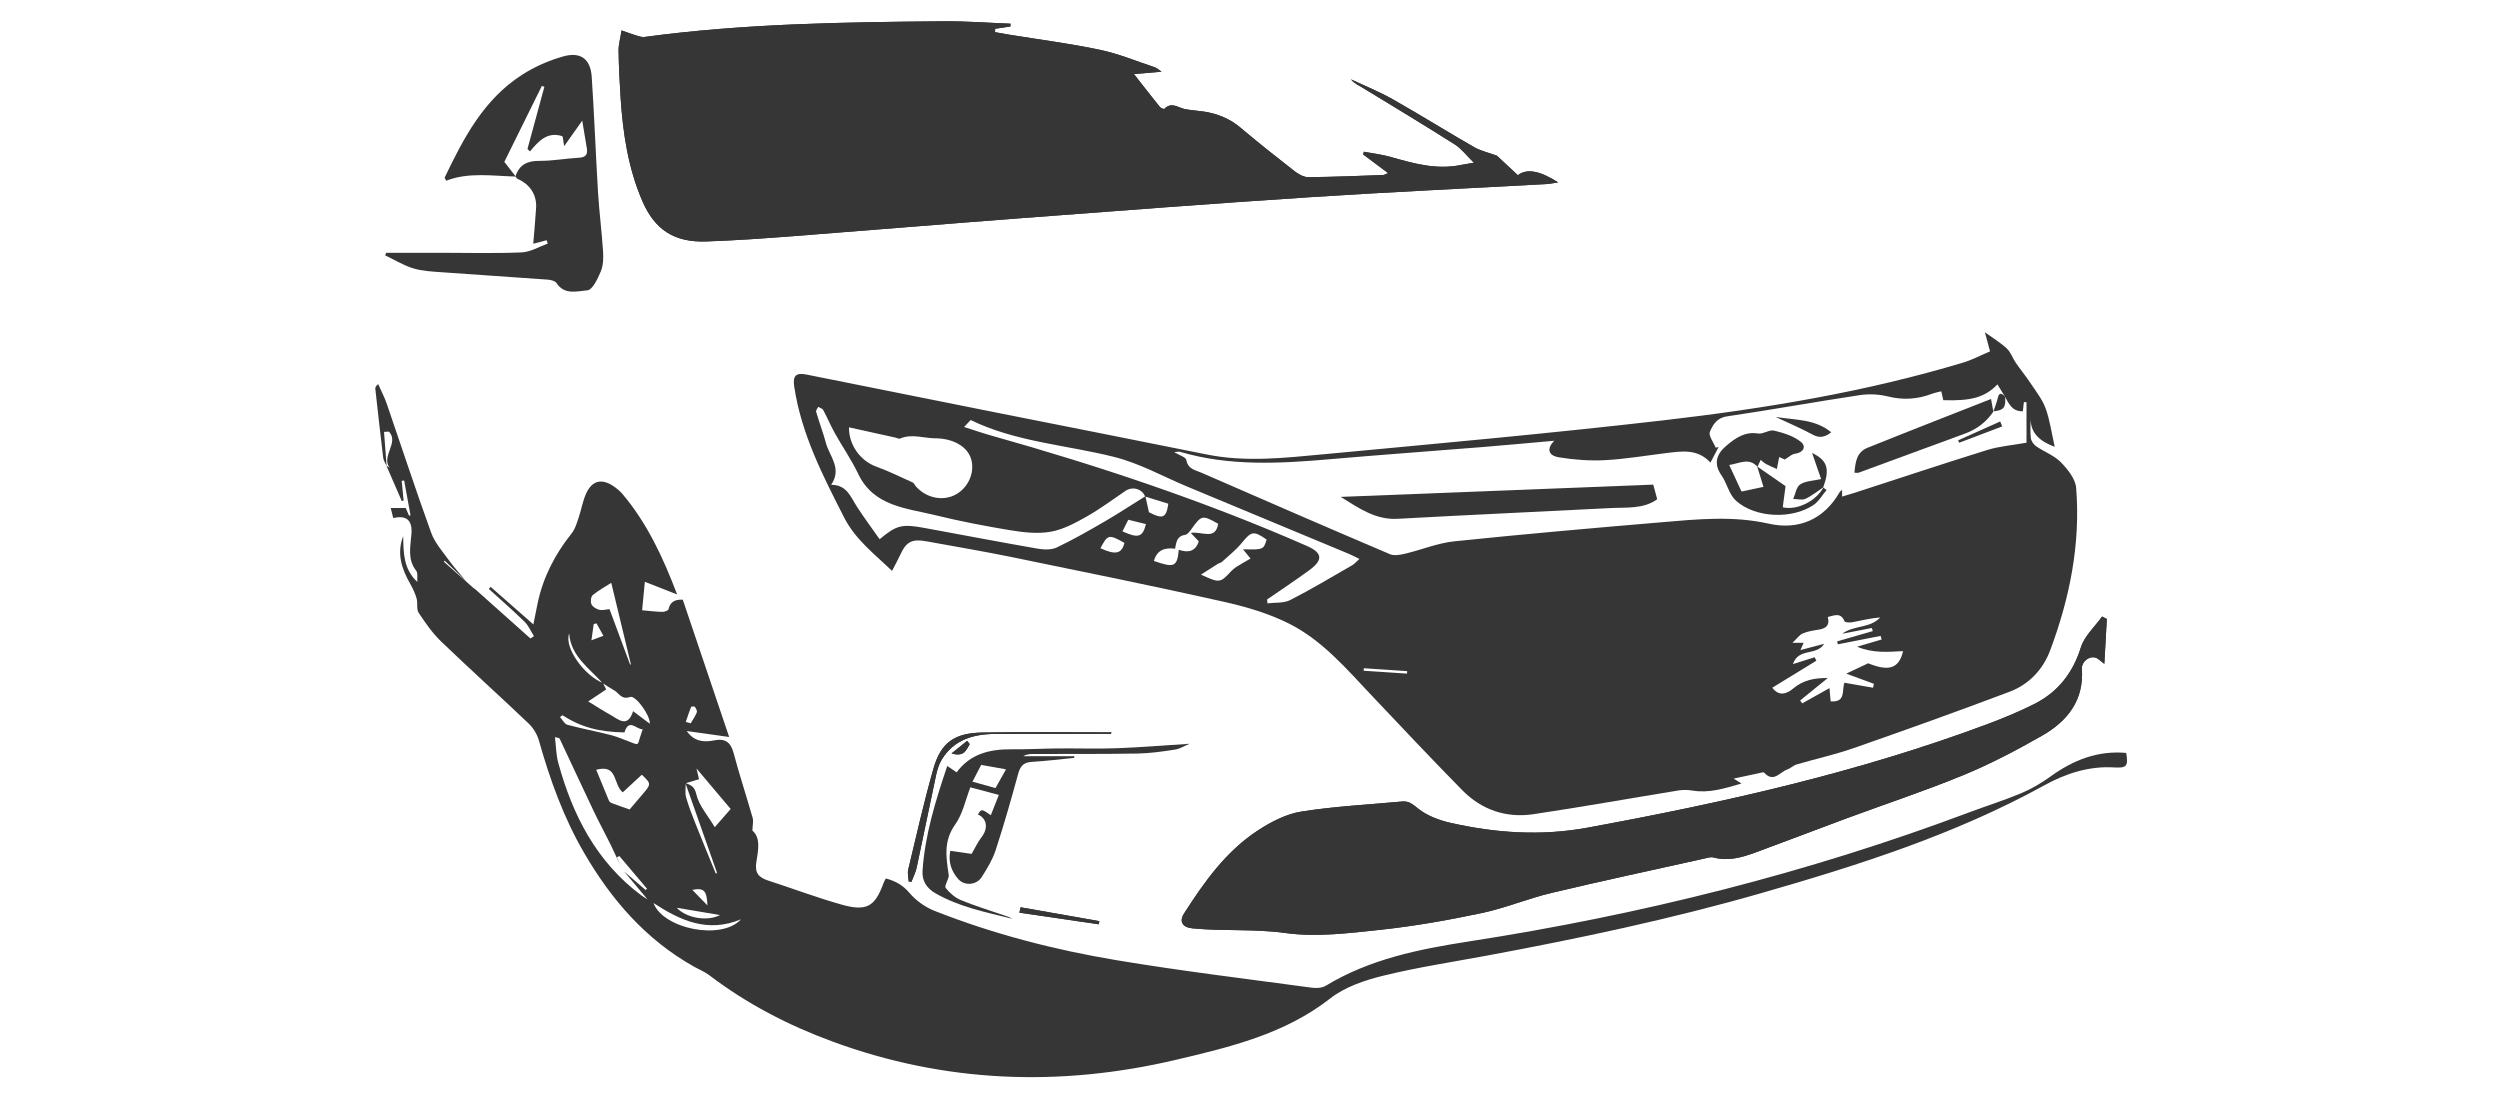 <?xml version="1.0" encoding="utf-8"?>
<!-- Generator: Adobe Illustrator 17.0.0, SVG Export Plug-In . SVG Version: 6.00 Build 0)  -->
<!DOCTYPE svg PUBLIC "-//W3C//DTD SVG 1.1//EN" "http://www.w3.org/Graphics/SVG/1.1/DTD/svg11.dtd">
<svg version="1.1" xmlns="http://www.w3.org/2000/svg" xmlns:xlink="http://www.w3.org/1999/xlink" x="0px" y="0px" width="1130px"
	 height="500px" viewBox="0 0 1130 500" enable-background="new 0 0 1130 500" xml:space="preserve">
<g id="图层_1">
	<g>
		<path fill="#363636" d="M280.941,13.754c-0.598,3.835-1.387,6.477-1.347,9.106c0.109,7.117,0.444,14.237,0.917,21.342
			c1.067,16.054,3.399,31.872,9.912,46.84c5.547,12.749,14.337,18.581,28.713,18.099c13.273-0.445,26.536-1.407,39.781-2.424
			c34.453-2.645,68.885-5.551,103.341-8.157c43.072-3.258,86.142-6.575,129.245-9.391c35.808-2.34,71.664-3.987,107.497-5.967
			c1.552-0.086,3.089-0.436,5.277-0.758c-8.059-5.211-14.162-6.442-18.189-3.247c-3.355-3.123-6.798-6.328-9.492-8.836
			c-3.821-1.399-7.357-2.168-10.326-3.873c-12.3-7.062-24.322-14.587-36.666-21.572c-6.076-3.438-12.634-6.07-18.973-9.067
			c1.475,1.883,3.472,2.703,5.286,3.808c13.931,8.485,27.902,16.911,41.672,25.639c2.982,1.89,5.201,4.923,8.621,8.257
			c-3.036,0.523-4.48,0.73-5.906,1.023c-11.028,2.269-21.387-0.691-31.797-3.661c-3.913-1.116-8.023-1.575-12.043-2.334
			c-0.1,0.413-0.2,0.825-0.3,1.238c3.6,2.689,7.2,5.378,11.262,8.413c-1.32,0.542-1.738,0.855-2.167,0.869
			c-11.289,0.386-22.577,0.886-33.869,0.972c-2.067,0.016-4.451-1.306-6.17-2.643c-8.311-6.462-16.564-13.005-24.596-19.791
			c-4.842-4.091-10.369-6.277-16.546-7.219c-2.787-0.425-5.624-0.568-8.388-1.093c-3.129-0.594-6.155-3.501-9.39-0.117
			c-0.179,0.187-1.615-0.344-2.039-0.869c-3.751-4.646-7.405-9.366-11.714-14.865c4.558-0.393,8.061-0.695,12.507-1.078
			c-1.533-1.003-2.236-1.701-3.085-1.983c-8.252-2.734-16.366-6.128-24.835-7.915c-13.415-2.831-27.074-4.569-40.627-6.78
			c-2.258-0.368-4.508-0.787-6.761-1.183c0.024-0.513,0.048-1.025,0.072-1.538c2.294-0.345,4.588-0.69,6.883-1.034
			c0.018-0.422,0.037-0.844,0.055-1.266c-10.045-0.382-20.094-1.163-30.136-1.079c-45.206,0.379-90.41,1.006-135.309,7.084
			c-1.173,0.159-2.484-0.292-3.667-0.654C285.429,15.378,283.264,14.56,280.941,13.754z"/>
		<path fill="#363636" d="M952.291,279.796c-0.714-0.378-1.427-0.756-2.141-1.134c-3.293,4.625-7.987,8.833-9.594,13.959
			c-3.617,11.538-10.286,20.158-21.087,25.606c-6.769,3.415-13.837,6.339-20.959,9.005c-58.56,21.918-119.349,35.547-180.85,46.854
			c-21.118,3.882-41.489,2.458-61.943-2.139c-5.15-1.157-10.575-3.188-14.587-6.361c-2.444-1.932-4.186-3.605-7.322-3.315
			c-15.203,1.406-30.514,2.179-45.557,4.552c-6.765,1.067-13.537,4.555-19.364,8.326c-14.698,9.515-24.546,23.463-33.726,37.8
			c-2.285,3.569-0.703,6.218,3.779,6.66c13.944,1.375,27.906,0.149,42.017,2.109c14.034,1.949,28.818,0.07,43.121-1.466
			c15.296-1.643,30.526-4.351,45.575-7.536c10.707-2.266,20.944-6.579,31.605-9.122c22.879-5.458,45.895-10.369,68.861-15.477
			c1.446-0.322,3.079-0.893,4.398-0.54c6.671,1.784,12.852-0.025,18.923-2.252c13.747-5.043,27.403-10.322,41.136-15.404
			c17.692-6.546,35.646-12.481,53.061-19.659c12.19-5.025,23.945-11.229,35.386-17.751c11.543-6.58,18.962-16.105,17.993-30.166
			c-0.221-3.207,3.16-5.923,6.074-5.12c1.369,0.377,2.469,1.682,4.067,2.839C951.559,292.9,951.925,286.348,952.291,279.796z"/>
		<path fill="#363636" d="M502.164,331.717c0.067-0.234,0.134-0.467,0.201-0.701c-19.409,0-38.823-0.238-58.227,0.084
			c-12.758,0.212-18.841,4.515-22.214,16.306c-4.316,15.087-7.748,30.417-11.418,45.675c-0.404,1.679,0.13,3.573,0.229,5.367
			c0.41,0.045,0.819,0.09,1.229,0.136c0.806-2.134,1.898-4.21,2.37-6.412c2.981-13.903,5.776-27.844,8.759-41.747
			c0.521-2.426,1.274-4.942,2.552-7.054c5.42-8.956,14.231-11.601,24.209-11.637C467.29,331.672,484.727,331.717,502.164,331.717z"
			/>
		<path fill="#363636" d="M461.304,410.086c-0.18,0.814-0.36,1.628-0.54,2.442c11.964,1.752,23.928,3.505,35.892,5.257
			c0.083-0.474,0.167-0.948,0.25-1.421C485.038,414.272,473.171,412.179,461.304,410.086z"/>
		<path fill="#363636" d="M438.314,336.349c-0.385-0.496-0.769-0.992-1.154-1.488c-2.087,1.681-4.173,3.363-7.069,5.696
			C436.112,342.291,436.759,338.716,438.314,336.349z"/>
		<path fill="#363636" d="M899.493,158.817c-0.876-3.267-1.727-6.438-2.31-8.612c3.108,2.247,6.78,4.469,9.868,7.297
			c1.835,1.681,2.647,4.381,4.103,6.504c2.075,3.025,4.437,5.865,6.46,8.921c2.499,3.774,5.46,7.449,6.979,11.598
			c1.974,5.389,2.724,11.204,4.141,17.453c-6.902-2.619-11.131-6.254-10.903-13.458c0,3.174-0.239,6.373,0.113,9.51
			c0.149,1.326,1.262,2.903,2.419,3.701c3.647,2.517,8.15,4.138,11.137,7.202c3.118,3.198,6.599,7.536,6.923,11.602
			c2.014,25.248-2.867,49.651-11.701,73.318c-3.264,8.745-9.556,15.481-18.425,18.828c-23.344,8.811-46.853,17.22-70.42,25.455
			c-8.418,2.941-17.206,4.868-25.784,7.388c-1.501,0.441-2.718,1.767-4.213,2.267c-3.357,1.123-6.207,6.19-10.495,1.436
			c-0.301-0.334-1.561,0.087-2.353,0.253c-3.705,0.774-7.403,1.581-11.431,2.446c1.043,0.657,1.775,1.118,3.538,2.228
			c-7.832,2.286-14.579,4.397-21.99,3.206c-2.054-0.33-4.254-0.435-6.295-0.103c-21.916,3.558-43.771,7.486-65.731,10.758
			c-12.425,1.851-23.503-2.004-32.205-10.866c-13.896-14.152-27.499-28.58-41.117-42.99c-11.239-11.892-22.003-24.581-36.862-32.141
			c-9.426-4.796-20.05-7.84-30.488-10.178c-31.675-7.094-63.503-13.55-95.311-20.071c-12.671-2.598-25.449-4.701-38.172-7.06
			c-6.763-1.254-9.346,0.075-12.108,6.192c-0.981,2.172-2.174,4.253-3.665,7.141c-8.134-7.83-16.528-14.12-21.61-24.068
			c-9.716-19.018-19.407-37.906-22.598-59.243c-0.714-4.774,0.658-6.401,5.53-5.433c28.785,5.718,57.549,11.543,86.329,17.287
			c31.517,6.291,63.061,12.453,94.56,18.83c17.581,3.559,35.153,1.573,52.642-0.068c51.113-4.796,102.257-9.41,153.245-15.289
			c46.059-5.311,91.799-12.838,136.272-26.235C891.344,162.685,894.878,160.778,899.493,158.817z M531.128,248.012
			c-4.686-0.605-8.216,0.619-9.56,5.548c8.653,2.921,10.573,3.166,11.24-5.068c4.29,1.48,7.559,0.804,9.029-3.814
			c-1.128-1.185-2.096-2.202-3.616-3.8c5.006-0.862,11.107,3.554,12.401-4.121c-7.17-4.082-7.581-3.965-12.212,2.555
			c-0.697,0.981-1.696,2.271-2.717,2.43C531.79,242.348,531.7,245.283,531.128,248.012z M517.721,224.292
			c0.47,2.122,0.94,4.244,1.603,7.239c6.171,3.191,7.823,2.751,8.754-3.85c-3.413-1.06-6.952-2.159-10.491-3.258
			c-1.356-3.488-5.674-4.699-8.862-2.546c-5.855,3.953-11.533,8.213-17.681,11.678c-5.078,2.862-10.533,5.809-16.176,6.798
			c-5.83,1.022-12.187,0.297-18.139-0.675c-11.422-1.866-22.815-4.082-34.045-6.827c-13.154-3.216-27.778-3.998-34.758-18.625
			c-3.051-6.394-7.157-12.304-10.626-18.517c-1.89-3.384-3.381-6.979-5.218-10.394c-0.362-0.673-1.483-0.957-2.254-1.421
			c-0.337,0.754-1.119,1.633-0.94,2.243c1.403,4.771,3.173,9.444,4.476,14.239c1.616,5.944,7.353,11.318,2.323,18.748
			c7.155,0.029,8.801,5.519,11.664,9.932c3.225,4.971,6.774,9.743,10.234,14.675c7.752-6.451,10.08-6.976,20.551-5.047
			c16.965,3.126,33.911,6.36,50.907,9.316c2.782,0.484,6.201,0.606,8.605-0.539c7.435-3.541,14.602-7.644,21.719-11.78
			C505.59,232.064,511.605,228.108,517.721,224.292z M906.307,179.432c-0.061-0.109-0.122-0.217-0.182-0.325
			c-1.081-1.761-2.162-3.523-3.292-5.365c-5.546,5.798-11.836,7.597-24.468,7.135c-0.287-1.258-0.581-2.545-0.915-4.008
			c-1.649,0.433-2.966,0.654-4.185,1.12c-6.523,2.492-13.015,2.932-19.939,1.209c-4.06-1.011-8.624-1.218-12.771-0.592
			c-20.016,3.022-39.939,6.635-59.963,9.596c-4.705,0.696-6.447,3.946-7.717,6.967c-0.733,1.743,1.627,4.72,2.594,7.142
			c0.44-0.069,0.881-0.137,1.321-0.206c-1.029,1.962-2.059,3.925-3.662,6.982c-5.909-6.379-13.039-5.142-20.118-4.276
			c-9.189,1.124-18.355,2.699-27.581,3.184c-6.901,0.363-13.97-0.17-20.795-1.288c-4.952-0.811-5.574-3.931-2.141-7.487
			c-10.955,0.968-21.685,1.983-32.428,2.852c-23.004,1.861-46.027,3.502-69.017,5.502c-22.75,1.978-45.412,3.216-67.699-3.351
			c-0.587-0.173-1.298,0.054-2.631,0.136c2.382,1.447,5.298,2.275,5.491,3.507c0.656,4.196,4.176,4.638,6.925,5.839
			c28.325,12.378,56.685,24.684,85.132,36.793c1.938,0.825,4.747,0.27,6.996-0.264c7.386-1.753,14.593-4.773,22.061-5.549
			c31.222-3.244,62.502-5.986,93.786-8.63c16.117-1.362,32.09-3.016,48.415,0.653c13.345,2.999,24.923-1.849,31.997-14.269
			c0.193-0.338,0.597-0.562,1.104-1.022c0,1.104,0,1.909,0,3.037c2.131-0.638,3.872-1.123,5.589-1.68
			c20.001-6.487,39.949-13.135,60.029-19.379c5.356-1.666,11.115-2.102,17.737-3.291c0-5.142,0-11.723,0-18.303
			c-0.397-0.008-0.793-0.016-1.19-0.024c-0.155,1.382-0.309,2.764-0.463,4.138C909.467,186,908.066,182.512,906.307,179.432z
			 M572.718,270.974c0.061,0.579,0.123,1.158,0.184,1.738c3.441-0.437,7.352-0.001,10.238-1.472
			c9.555-4.869,18.754-10.405,28.051-15.748c1.059-0.609,1.877-1.617,3.264-2.846c-2.001-0.969-3.416-1.74-4.898-2.358
			c-24.268-10.113-48.538-20.221-72.821-30.3c-11.099-4.607-21.454-10.547-33.457-13.539c-21.569-5.375-44.298-6.724-64.544-16.604
			c-0.86,0.92-1.858,1.988-2.952,3.158c4.164,1.319,8.227,2.733,12.365,3.897c48.563,13.664,96.296,29.576,142.437,49.805
			c7.249,3.178,7.607,6.366,1.139,11.085C585.501,262.332,579.062,266.591,572.718,270.974z M383.732,193.148
			c-0.104,8.034,5.248,15.198,12.312,17.755c5.654,2.047,11.068,4.728,16.554,7.202c0.527,0.238,0.776,1.025,1.198,1.522
			c4.656,5.491,12.395,7.122,18.271,3.86c5.793-3.216,8.744-10.289,6.793-16.277c-1.924-5.903-8.836-9.068-16.017-9.089
			c-5.353-0.016-10.686-2.201-16.08,0.127c-0.478,0.206-1.263-0.282-1.911-0.426C397.929,196.287,391.006,194.757,383.732,193.148z
			 M815.24,290.553c-0.487,1.105-0.831,1.886-1.446,3.283c3.79-1.001,6.862-1.813,10.707-2.829
			c-3.297,5.561-11.675,1.687-14.087,9.169c4.092-1.296,6.932-2.196,9.772-3.096c0.274,0.516,0.548,1.032,0.822,1.548
			c-6.592,4.04-13.184,8.08-19.925,12.212c3.069,4.206,6.764,2.633,9.425,0.377c4.497-3.812,9.558-4.81,15.642-4.742
			c-4.352,3.534-8.424,6.839-12.495,10.145c0.318,0.432,0.636,0.864,0.954,1.295c4.033-2.255,8.066-4.51,12.321-6.889
			c0.195,2.246,0.356,4.109,0.52,5.997c7.12,0.532,4.931-5.181,6.245-8.428c4.465,0.782,8.695,1.522,12.925,2.262
			c0.125-0.596,0.25-1.192,0.376-1.789c-4.038-1.482-8.076-2.965-12.494-4.586c3.545-1.674,6.485-3.062,9.906-4.677
			c9.334,3.759,13.906,2.46,15.779-5.499c-6.774,0.332-13.565,1.036-20.782-2.001c4.456-1.306,7.784-2.282,11.112-3.257
			c-0.163-0.543-0.326-1.085-0.489-1.628c-6.438,1.27-12.876,2.539-19.314,3.809c-0.114-0.442-0.227-0.883-0.341-1.325
			c5.378-1.555,10.756-3.11,16.134-4.664c-0.147-0.465-0.294-0.93-0.442-1.394c-4.457,0.867-8.914,1.734-13.37,2.601
			c5.189-3.944,12.542-2.337,17.164-7.372c-4.339,0.342-8.458,1.369-12.623,2.172c-1.142,0.22-3.279,0.108-3.499-0.424
			c-1.674-4.059-4.475-2.72-7.596-1.941c1.042,3.669-0.735,5.185-4.074,5.71c-2.445,0.384-4.973,0.767-7.213,1.713
			c-1.501,0.634-2.564,2.254-4.696,4.25C812.818,290.553,813.902,290.553,815.24,290.553z M542.847,259.726
			c8.328,3.885,8.725,3.799,13.538-1.439c0.75-0.816,1.651-1.54,2.595-2.136c1.982-1.251,4.04-2.389,6.26-3.687
			c-1.537-1.887-2.373-2.912-3.409-4.184c9.24,0.196,9.24,0.196,10.695-4.384c-5.889-4.117-6.947-3.778-11.215,1.476
			c-2.587,3.184-5.935,5.786-8.99,8.599c-0.456,0.42-1.221,0.501-1.773,0.845C548.198,256.283,545.874,257.79,542.847,259.726z
			 M497.397,247.815c6.885,3.133,9.599,2.523,10.846-2.436C501.164,241.424,500.674,241.534,497.397,247.815z M507.351,240.171
			c7.126,3.243,9.137,2.704,10.608-3.277c-2.681-0.662-5.371-1.326-7.969-1.968C508.956,236.982,508.239,238.406,507.351,240.171z
			 M635.956,304.477c0.028-0.376,0.055-0.751,0.083-1.127c-6.531-0.436-13.063-0.872-19.594-1.308
			c-0.027,0.376-0.054,0.753-0.081,1.129C622.894,303.607,629.425,304.042,635.956,304.477z"/>
		<path fill="#363636" d="M214.199,265.783c8.517,7.602,17.034,15.203,25.552,22.804c0.533-0.344,1.065-0.687,1.598-1.031
			c-1.385-2.191-2.411-4.729-4.224-6.507c-5.222-5.121-10.762-9.935-16.177-14.869c0.279-0.304,0.557-0.607,0.836-0.911
			c6.193,5.442,12.387,10.884,19.301,16.959c0.795-3.961,1.337-6.757,1.92-9.545c2.46-11.766,7.834-22.153,15.385-31.6
			c1.531-1.916,2.273-4.503,3.085-6.876c1.307-3.82,1.903-7.933,3.642-11.535c2.701-5.593,7.041-6.427,12.225-2.887
			c1.484,1.014,2.929,2.193,4.071,3.553c11.128,13.248,18.253,28.547,24.647,45.348c-5.187-2.033-9.489-3.72-14.595-5.722
			c-0.464,4.875-0.84,8.818-1.226,12.876c3.333,0.287,6.234,0.656,9.142,0.719c0.963,0.021,2.673-0.597,2.799-1.179
			c0.89-4.104,3.981-4.445,6.437-4.326c6.874,20.35,13.717,40.611,20.962,62.061c-6.954-0.978-12.82-1.802-19.177-2.696
			c3.322,4.723,7.64,5.182,12.276,4.247c5.032-1.015,7.587,0.726,8.897,5.651c2.622,9.856,5.824,19.564,8.63,29.375
			c0.413,1.444-0.036,3.121-0.121,5.752c3.795,3.13,2.651,8.958,1.801,14.083c-0.833,5.03,1.015,7.086,5.371,8.498
			c11.027,3.574,21.893,7.67,33.041,10.826c11.462,3.245,15.234,0.951,19.121-9.886c0.208-0.581,0.566-1.111,0.985-1.915
			c4.318,1.18,7.647,2.97,10.635,6.499c2.914,3.443,7.087,6.461,11.342,8.143c26.589,10.508,54.272,17.631,82.466,22.342
			c29.284,4.893,58.809,8.422,88.247,12.419c2.003,0.272,4.544,0.079,6.184-0.915c19.825-12.025,42.05-16.51,64.64-20.008
			c77.376-11.981,152.889-30.829,226.053-58.319c7.873-2.958,15.943-5.454,23.683-8.705c4.667-1.961,9.136-4.618,13.229-7.573
			c10.219-7.375,21.24-11.782,34.153-10.621c1.057,6.188,0.119,6.894-5.616,6.552c-11.29-0.673-21.819,2.822-31.342,8.07
			c-40.352,22.24-84.012,36.131-128.141,48.799c-40.601,11.655-81.934,20.4-123.496,28.129c-15.766,2.932-31.672,5.335-47.213,9.148
			c-8.396,2.06-17.372,5.109-23.974,10.274c-20.593,16.112-45.213,21.978-69.763,27.755c-52.472,12.348-104.42,10.432-155.237-8.278
			c-19.989-7.36-38.715-17.07-55.625-29.947c-2.065-1.572-4.585-2.574-6.882-3.861c-22-12.337-37.599-30.523-49.894-51.751
			c-9.218-15.915-15.321-32.985-20.275-50.531c-0.785-2.78-2.532-5.651-4.649-7.668c-13.073-12.453-26.517-24.537-39.524-37.052
			c-3.946-3.796-7.153-8.413-10.171-12.984c-1.079-1.633-0.321-4.317-0.909-6.384c-0.663-2.329-1.711-4.606-2.92-6.727
			c-3.857-6.763-6.171-13.698-3.169-21.523c0.168,7.33-0.009,14.723,6.396,20.698c-0.147-1.97,0.335-3.972-0.479-5.007
			c-4.134-5.257-2.592-10.981-2.178-16.731c0.448-6.218-2.255-8.523-8.229-7.136c-0.371-1.49-0.743-2.981-1.13-4.536
			c2.275,0,4.156,0,6.773,0c0.226,0.518,0.859,1.971,1.493,3.425c0.225-0.039,0.449-0.078,0.674-0.116
			c-0.96-5.251-1.92-10.502-2.88-15.753c-0.371,0.051-0.742,0.103-1.113,0.154c0.291,2.969,0.582,5.938,0.873,8.908
			c-0.273,0.085-0.546,0.17-0.819,0.255c-2.333-5.364-4.665-10.729-6.997-16.09c0.487,0.345,0.974,0.687,1.461,1.029
			c-3.85-5.366,4.411-11.33-0.275-16.342c-0.742,0.035-1.483,0.071-2.225,0.106c0.389,5.116,0.778,10.232,1.167,15.348
			c-0.525-1.183-1.374-2.328-1.524-3.554c-1.271-10.393-2.421-20.799-3.577-31.205c-0.065-0.587,0.141-1.203,1.281-2.192
			c1.308,2.962,2.838,5.851,3.888,8.897c6.698,19.435,13.074,38.979,20.077,58.308c1.639,4.525,5.137,8.461,8.049,12.483
			c2.375,3.281,5.151,6.286,7.739,9.403c-3.224-3.087-6.437-6.165-9.65-9.244c-0.138,0.152-0.277,0.305-0.415,0.457
			c5.163,4.578,10.326,9.156,15.489,13.735c-0.088,0.108-0.177,0.216-0.265,0.323C215.289,267.232,214.744,266.507,214.199,265.783z
			 M309.796,353.888c2.385,0.999,4.112,1.466,4.931,5.092c1.158,5.126,5.228,9.629,8.352,14.902
			c2.835-3.246,4.828-5.529,7.182-8.225c-4.677-5.543-9.638-11.424-15.46-18.324c0.66,2.769,0.98,4.112,1.161,4.873
			c-2.518,0.734-4.293,1.251-6.026,1.812c0.029,2.136-0.387,4.392,0.178,6.383c1.18,4.159,2.781,8.216,4.382,12.249
			c2.947,7.425,6.02,14.802,9.04,22.2c0.191-0.092,0.381-0.184,0.572-0.276C319.336,381.012,314.566,367.45,309.796,353.888z
			 M272.409,308.802c-6.058-6.813-14.359-12.137-15.151-22.447c-2.36,6.184,6.714,19.011,15.248,22.343
			c0.542,1.064,1.083,2.128,1.488,2.923c-2.554,1.703-4.983,3.323-8.131,5.421c3.975,2.417,6.827,4.296,9.817,5.934
			c3.793,2.077,7.934,6.395,10.489-1.525c2.773,2.087,5.026,3.783,7.545,5.679c0.275-3.746-6.428-12.982-8.918-12.104
			c-3.985,1.405-4.928-1.742-7.139-2.954C275.852,311.08,274.155,309.898,272.409,308.802z M282.119,393.923
			c3.253,2.8,6.507,5.601,9.76,8.401c0.184-0.219,0.368-0.438,0.552-0.657c-4.158-4.91-8.316-9.819-12.474-14.729
			c-0.369,0.183-0.737,0.366-1.106,0.549c0.555,1.352,1.11,2.704,1.665,4.055c-1.482-3.222-2.893-6.478-4.462-9.659
			c-2.489-5.046-5.193-9.992-7.612-15.069c-5.23-10.98-10.333-22.017-15.518-33.017c-0.083-0.175-0.549-0.179-2.089-0.627
			c0.514,4.221,0.512,8.041,1.489,11.606c6.483,23.647,17.218,44.824,37.779,60.1c0.633,0.47,1.334,0.852,2.539,1.614
			C288.797,401.898,285.458,397.911,282.119,393.923z M281.497,358.137c-4.477-3.521-2.072-12.921-12.006-10.195
			c1.906,4.658,3.77,9.269,5.702,13.852c0.203,0.482,0.734,0.981,1.234,1.172c2.525,0.969,5.09,1.839,8.153,2.925
			c1.533-1.805,3.512-4.166,5.524-6.501c4.351-5.048,4.358-5.043,0-9.228C287.257,352.8,284.419,355.43,281.497,358.137z
			 M276.292,263.444c-2.54,1.627-5.672,3.328-8.365,5.536c-0.853,0.699-1.092,2.987-0.594,4.124c0.504,1.15,2.165,2.201,3.511,2.516
			c1.506,0.353,3.229-0.17,4.648-0.294c3.153,8.48,6.247,16.801,9.341,25.121c0.107-0.074,0.213-0.147,0.32-0.221
			C282.244,288.152,279.336,276.077,276.292,263.444z M254.218,323.282c-0.368,0.271-0.736,0.541-1.104,0.812
			c1.103,1.209,2,3.139,3.345,3.505c6.504,1.767,13.164,2.985,19.696,4.665c3.19,0.821,6.215,2.244,9.328,3.357
			c0.862,0.308,1.985,0.898,2.603,0.599c0.602-0.29,0.738-1.543,1.028-2.389c0.459-1.337,0.877-2.688,1.385-4.26
			c-2.479,0.524-6.206-5.32-8.253,1.487C270.473,330.828,262.488,328.613,254.218,323.282z M295.379,408.17
			c4.376,11.707,30.746,17.042,39.558,7.358C319.892,421.783,307.527,416.121,295.379,408.17z M325.463,413.607
			c-6.976-1.174-12.885-2.168-19.585-3.295C310.183,414.945,319.578,416.645,325.463,413.607z M309.987,326.301
			c0.738,0.216,1.477,0.432,2.215,0.648c0.95-1.647,2.076-3.229,2.759-4.975c0.257-0.656-0.388-1.777-0.89-2.512
			c-0.172-0.251-1.614-0.143-1.709,0.092C311.475,321.768,310.755,324.044,309.987,326.301z M312.919,402.212
			c2.474,2.541,4.297,4.412,6.856,7.039C319.451,402.511,318.257,401.2,312.919,402.212z M267.323,289.406
			c2.382-0.889,3.661-1.366,5.418-2.022c-1.185-2.137-2.152-3.881-3.119-5.626c-0.422,0.106-0.845,0.213-1.267,0.319
			C268.049,284.241,267.745,286.405,267.323,289.406z"/>
		<path fill="#363636" d="M280.941,13.754c2.323,0.807,4.488,1.625,6.699,2.3c1.184,0.361,2.495,0.812,3.667,0.654
			c44.899-6.077,90.102-6.705,135.309-7.084c10.041-0.084,20.09,0.696,30.136,1.079c-0.018,0.422-0.036,0.844-0.055,1.266
			c-2.294,0.345-4.588,0.69-6.883,1.034c-0.024,0.513-0.048,1.025-0.072,1.538c2.254,0.396,4.503,0.814,6.761,1.183
			c13.554,2.211,27.212,3.949,40.627,6.78c8.469,1.787,16.583,5.181,24.835,7.915c0.849,0.281,1.552,0.979,3.085,1.983
			c-4.446,0.383-7.948,0.685-12.507,1.078c4.31,5.498,7.964,10.219,11.714,14.865c0.424,0.525,1.86,1.056,2.039,0.869
			c3.236-3.384,6.261-0.477,9.39,0.117c2.764,0.525,5.601,0.668,8.388,1.093c6.178,0.942,11.704,3.127,16.546,7.219
			c8.032,6.786,16.285,13.329,24.596,19.791c1.719,1.337,4.103,2.659,6.17,2.643c11.292-0.085,22.58-0.585,33.869-0.972
			c0.429-0.015,0.847-0.327,2.167-0.869c-4.062-3.035-7.662-5.724-11.262-8.413c0.1-0.413,0.2-0.825,0.3-1.238
			c4.02,0.759,8.13,1.218,12.043,2.334c10.41,2.969,20.769,5.93,31.797,3.661c1.425-0.293,2.87-0.5,5.906-1.023
			c-3.42-3.335-5.639-6.367-8.621-8.257c-13.77-8.727-27.741-17.154-41.672-25.639c-1.814-1.105-3.811-1.926-5.286-3.808
			c6.34,2.997,12.897,5.629,18.973,9.067c12.345,6.985,24.366,14.51,36.666,21.572c2.97,1.705,6.506,2.474,10.326,3.873
			c2.694,2.508,6.137,5.713,9.492,8.836c4.027-3.195,10.13-1.964,18.189,3.247c-2.188,0.322-3.725,0.672-5.277,0.758
			c-35.833,1.98-71.689,3.627-107.497,5.967c-43.104,2.816-86.173,6.133-129.245,9.391c-34.456,2.607-68.888,5.512-103.341,8.157
			c-13.245,1.017-26.507,1.978-39.781,2.424c-14.375,0.482-23.166-5.35-28.713-18.099c-6.513-14.968-8.845-30.787-9.912-46.84
			c-0.472-7.105-0.808-14.225-0.917-21.342C279.554,20.23,280.343,17.589,280.941,13.754z"/>
		<path fill="#363636" d="M952.291,279.796c-0.366,6.552-0.732,13.104-1.133,20.268c-1.597-1.156-2.697-2.462-4.067-2.839
			c-2.914-0.803-6.295,1.913-6.074,5.12c0.97,14.06-6.45,23.586-17.993,30.166c-11.442,6.522-23.196,12.727-35.386,17.751
			c-17.415,7.178-35.369,13.112-53.061,19.659c-13.733,5.081-27.389,10.36-41.136,15.404c-6.071,2.227-12.251,4.036-18.923,2.252
			c-1.318-0.352-2.951,0.218-4.398,0.54c-22.966,5.109-45.982,10.02-68.861,15.477c-10.662,2.543-20.898,6.856-31.605,9.122
			c-15.049,3.185-30.279,5.893-45.575,7.536c-14.304,1.536-29.087,3.416-43.121,1.466c-14.111-1.96-28.073-0.734-42.017-2.109
			c-4.483-0.442-6.065-3.09-3.779-6.66c9.18-14.337,19.028-28.285,33.726-37.8c5.826-3.772,12.598-7.259,19.364-8.326
			c15.044-2.373,30.354-3.146,45.557-4.552c3.137-0.29,4.879,1.382,7.322,3.315c4.012,3.173,9.437,5.203,14.587,6.361
			c20.454,4.597,40.825,6.022,61.943,2.139c61.501-11.306,122.289-24.936,180.85-46.854c7.122-2.666,14.19-5.591,20.959-9.005
			c10.8-5.448,17.469-14.067,21.087-25.606c1.607-5.126,6.301-9.334,9.594-13.959C950.864,279.04,951.577,279.418,952.291,279.796z"
			/>
		<path fill="#363636" d="M233.125,79.812c-10.613-0.285-21.284-2.073-31.462,1.885c-0.436-0.969-0.733-1.316-0.65-1.489
			c8.493-17.684,17.488-35.14,34.85-46.338c5.696-3.674,12.228-6.567,18.794-8.396c7.82-2.178,12.262,1.247,12.798,9.191
			c1.177,17.43,1.795,34.895,2.858,52.332c0.54,8.865,1.694,17.694,2.268,26.557c0.195,3.02,0.119,6.353-1.009,9.082
			c-1.356,3.282-3.762,8.389-6.076,8.582c-4.468,0.372-10.387,2.269-13.947-3.272c-0.607-0.945-2.504-1.444-3.852-1.543
			c-16.064-1.176-32.141-2.183-48.204-3.363c-4.293-0.315-8.73-0.519-12.778-1.766c-4.416-1.361-8.458-3.874-12.663-5.886
			c0.187-0.379,0.373-0.758,0.56-1.137c8.131,0,16.261-0.002,24.392,0.001c12.279,0.004,24.574,0.347,36.829-0.173
			c3.968-0.168,7.836-2.594,11.749-3.987c-0.166-0.503-0.332-1.006-0.498-1.51c-1.868,0.489-3.735,0.978-6.055,1.586
			c0.443-5.481,0.956-10.82,1.287-16.171c0.367-5.926-2.765-10.695-8.355-13.14c-0.405-0.177-0.637-0.73-0.966-1.12
			c1.657-5.206,5.236-7.073,10.828-7.031c5.943,0.045,11.885-1.096,17.844-1.407c3.207-0.167,4.024-1.608,3.571-4.336
			c-0.681-4.098-1.366-8.195-2.074-12.439c-2.637,3.727-5.098,7.206-8.162,11.537c-0.515-2.648-0.461-4.38-0.941-4.534
			c-6.654-2.133-10.656,2.246-14.494,6.912c-0.386-0.361-0.772-0.723-1.159-1.084c2.547-9.365,5.094-18.731,7.641-28.096
			c-0.372-0.154-0.744-0.308-1.116-0.462c-5.871,11.882-11.741,23.765-16.98,34.368C230.078,75.895,231.602,77.853,233.125,79.812z"
			/>
		<path fill="#363636" d="M537.729,336.177c-2.302,0.947-4.398,2.293-6.657,2.644c-5.556,0.862-11.179,1.679-16.789,1.776
			c-15.611,0.27-31.228,0.164-46.843,0.205c-1.628,0.004-3.255,0.001-4.899,0.995c7.673,0,15.346,0,23.018,0
			c0.007,0.257,0.014,0.513,0.021,0.77c-6.418,0.624-12.825,1.427-19.259,1.804c-3.885,0.228-5.224,2.109-6.158,5.548
			c-3.135,11.54-6.432,23.05-10.145,34.424c-1.386,4.245-3.831,8.236-6.26,12.061c-2.324,3.661-7.71,4.155-10.561,1.002
			c-3.274-3.62-4.631-7.968-3.669-12.817c3.828,0.539,7.216,1.016,9.636,1.357c1.656-2.825,2.813-5.392,4.508-7.562
			c3.074-3.935,2.497-8.386-1.647-10.254c1.601-2.584,1.601-2.584,5.834,0.341c1.224-3.105,2.413-6.121,3.616-9.173
			c-4.278-1.136-8.318-2.209-12.872-3.419c-2.208,5.649-3.414,11.989-6.864,16.803c-5.234,7.304-4.144,14.629-2.982,22.328
			c0.071,0.473,0.127,0.99,0.008,1.44c-0.453,1.703-1.949,4.12-1.296,4.936c1.771,2.214,4.181,4.34,6.806,5.429
			c6.245,2.592,12.756,4.576,19.168,6.782c1.395,0.48,2.826,0.857,4.103,1.674c-11.926-2.929-24.052-5.339-34.812-11.556
			c-3.749-2.166-6.057-5.525-5.754-10.073c1.083-16.275,5.891-31.706,11.179-47.423c1.409,0.954,2.567,1.738,4.244,2.873
			c6.111-8.325,14.929-10.521,24.826-10.413c6.972,0.076,13.948-0.327,20.924-0.389c8.97-0.08,17.951,0.226,26.908-0.105
			C515.745,337.791,526.41,336.896,537.729,336.177z M439.567,353.312c3.749,1.046,7.309,2.039,10.39,2.898
			c1.972-3.509,3.285-5.845,4.76-8.469c-4.183-0.746-7.807-1.393-11.227-2.004C442.145,348.335,441.043,350.462,439.567,353.312z"/>
		<path fill="#363636" d="M502.164,331.717c-17.437,0-34.874-0.045-52.31,0.017c-9.978,0.035-18.789,2.681-24.209,11.637
			c-1.278,2.112-2.031,4.627-2.552,7.054c-2.983,13.903-5.778,27.844-8.759,41.747c-0.472,2.202-1.565,4.278-2.37,6.412
			c-0.41-0.045-0.819-0.09-1.229-0.136c-0.099-1.794-0.632-3.688-0.229-5.367c3.67-15.258,7.102-30.587,11.418-45.675
			c3.373-11.791,9.456-16.094,22.214-16.306c19.404-0.322,38.817-0.084,58.227-0.084
			C502.298,331.25,502.231,331.483,502.164,331.717z"/>
		<path fill="#363636" d="M461.304,410.086c11.867,2.093,23.735,4.185,35.602,6.278c-0.083,0.474-0.167,0.948-0.25,1.421
			c-11.964-1.752-23.928-3.505-35.892-5.257C460.943,411.715,461.123,410.901,461.304,410.086z"/>
		<path fill="#363636" d="M438.314,336.349c-1.555,2.367-2.202,5.942-8.223,4.208c2.896-2.333,4.982-4.015,7.069-5.696
			C437.545,335.357,437.929,335.853,438.314,336.349z"/>
		<path fill="#363636" d="M900.999,186.047c0.672-2.028,1.503-4.022,1.976-6.094c0.565-2.476,1.568-2.447,3.151-0.846
			c0.06,0.108,0.12,0.216,0.181,0.325c0.411,4.731-0.659,6.063-5.187,6.459L900.999,186.047z"/>
		<path fill="#363636" d="M605.985,224.592c48.202-1.894,95.103-3.737,141.288-5.552c0.786,2.921,1.281,4.761,1.779,6.612
			c-6.225,4.525-13.869,3.619-21.196,3.998c-32.02,1.654-64.054,3.076-96.067,4.85C621.817,235.052,614.575,229.912,605.985,224.592
			z"/>
		<path fill="#363636" d="M794.245,210.85c4.176,2.896,8.353,5.791,12.826,8.893c-0.397,2.988-0.836,6.287-1.27,9.551
			c6.503,1.54,15.198-2.856,18.453-9.112l-0.185,0.176c0.521,0.37,1.042,0.74,1.563,1.111c-1.97,2.31-3.535,5.197-5.981,6.83
			c-9.759,6.515-26.294,5.827-34.991-1.98c-3.132-2.812-4.028-7.853-6.556-11.471c-3.801-5.437-2.124-9.771,2.309-13.465
			c4.003-3.336,8.194-6.418,14.247-5.439c2.283,0.369,5.078-1.831,7.244-1.307c4.223,1.022,8.765,2.425,12.036,5.028
			c2.62,2.085,1.354,4.923-2.753,5.462c-1.364,0.179-2.578,1.441-4.479,2.578c-0.022-0.01-1.268-0.564-2.515-1.119
			c-0.279,1.424-0.558,2.849-1.058,5.404c-1.654-0.751-3.296-1.407-4.841-2.233c-0.906-0.484-1.658-1.241-2.479-1.875
			c-0.473,1.043-0.947,2.086-1.426,3.122c-3.862-4.34-8.113-1.502-12.791-0.842c1.904,4.102,3.643,7.848,5.575,12.01
			c3.361-0.713,6.579-1.395,9.914-2.103C795.981,216.483,795.113,213.666,794.245,210.85z"/>
		<path fill="#363636" d="M901.119,185.891c-3.194,4.746-7.483,8.101-12.974,10.104c-16.023,5.843-32.01,11.778-48.02,17.652
			c-0.425,0.156-0.962,0.02-1.916,0.02c0.429-4.632,0.894-9.258,5.925-11.284c18.381-7.4,36.854-14.584,55.814-22.054
			c0.371,2.05,0.704,3.894,1.044,5.728C900.999,186.047,901.119,185.891,901.119,185.891z"/>
		<path fill="#363636" d="M824.253,220.182c-2.712,1.806-5.272,3.92-8.2,5.289c-1.504,0.703-3.663,0.074-5.526,0.047
			c1.016-2.27,1.417-5.451,3.197-6.591c2.456-1.573,5.951-1.606,9.417-2.393c-1.346-3.896-2.622-7.587-4.079-11.805
			c7.023,3.406,8.086,7.229,5.004,15.63C824.068,220.357,824.253,220.182,824.253,220.182z"/>
		<path fill="#363636" d="M827.703,195.411c-3.062,2.392-5.457,2.65-8.541,0.964c-5.015-2.74-10.327-4.964-16.593-7.914
			C811.861,189.931,820.511,189.405,827.703,195.411z"/>
		<path fill="#363636" d="M904.99,192.733c-6.483,2.46-12.966,4.921-19.449,7.381c-0.151-0.367-0.301-0.734-0.452-1.101
			c6.335-2.839,12.67-5.679,19.005-8.518C904.393,191.242,904.691,191.988,904.99,192.733z"/>
	</g>
</g>
<g id="图层_2" display="none">
	<g display="inline">
		<path fill="#363636" d="M372.603,255.873c-5.643,2.564-10.525,4.814-15.433,7.006c-6.666,2.977-13.467,3.387-20.552,1.461
			c-14.332-3.894-28.761-7.437-43.064-11.434c-4.982-1.392-9.721-2.967-14.858-0.491c1.226-0.657,2.726-1.066,3.606-2.038
			c0.99-1.093,1.42-2.692,2.239-4.37c-5.144-1.605-5.613-5.645-5.848-9.818c-0.091-1.616-0.037-3.269-0.371-4.837
			c-0.771-3.622-0.689-3.828,2.957-4.003c4.503-0.217,4.503-0.217,6.649-2.596c-3.048-0.57-6.478-0.836-9.629-1.914
			c-2.789-0.954-5.1-2.771-4.67-6.54c0.248-2.168-0.332-4.421-0.388-6.639c-0.018-0.688,0.257-1.651,0.75-2.029
			c1.125-0.863,2.467-1.442,3.654-2.099c-4.383-1.153-4.383-1.153-10.937,4.424c0.398-2.051,0.712-3.668,1.213-6.246
			c-1.508,1.373-2.421,2.135-3.248,2.981c-0.563,0.576-0.98,1.292-1.511,1.902c-0.963,1.106-2.818-2.432-3.534,0.724
			c-0.302,1.331-1.218,2.522-2.362,4.775c-2.341-6.465-4.314-11.912-6.34-17.508c-0.241,0.463-0.775,1.121-0.939,1.861
			c-2.593,11.709-4.128,23.419-1.195,35.366c1.763,7.177,5.388,12.856,11.51,16.967c0.641,0.43,1.194,0.99,1.498,1.763
			c-7.046-3.315-11.75-8.885-13.866-16.29c-4.517-15.815-3.98-31.606,1.045-47.286c0.717-2.239,1.883-2.665,3.942-2.514
			c9.384,0.685,18.308,3.235,26.996,6.655c6.037,2.376,11.966,5.024,18.486,7.78c-0.842-18.235-4.616-36.08-0.041-53.849
			c0.258-1.002,0.988-1.883,1.691-2.742c-4.266,15.018-1.994,30.108-0.913,45.169c0.21,2.93,0.79,5.853,0.756,8.775
			c-0.035,3.057,1.288,4.686,3.949,5.974c10.284,4.976,20.43,10.239,30.725,15.191c12.478,6.003,22.38,14.865,31.078,25.592
			c9.372,11.559,18.144,23.49,26.222,35.96c0.513,0.791,1.147,1.504,1.93,2.519c10.904-8.965,23.704-12.48,37.161-13.916
			c17.034-1.818,34.082-3.589,51.163-4.867c15.459-1.157,30.97-1.634,46.459-2.387c1.702-0.083,3.412-0.011,5.119,0.485
			c-36.228,1.377-72.203,4.95-108.095,9.41c0.041,0.444,0.081,0.888,0.122,1.332c4.293-0.466,8.609-0.783,12.876-1.422
			c20.534-3.074,41.225-4.303,61.93-5.365c13.21-0.678,26.432-1.154,39.634-1.958c4.701-0.286,9.344-1.689,14.04-1.857
			c10.753-0.384,21.521-0.314,32.283-0.442c5.542-0.066,11.088-0.323,16.626-0.205c8.649,0.184,17.298,0.493,25.936,0.963
			c14.662,0.799,29.354,1.366,43.962,2.769c15.248,1.465,30.469,3.45,45.592,5.891c8.926,1.441,16.882,5.798,24.356,11.932
			c4.111-6.258,7.869-12.32,11.964-18.146c8.914-12.679,17.462-25.742,29.771-35.514c4.952-3.931,10.434-7.294,15.988-10.342
			c9.011-4.945,18.212-9.559,27.472-14.025c3.955-1.907,7.067-3.948,6.365-8.957c0.216,1.57,0.433,3.14,0.721,5.228
			c2.844-1.27,5.374-2.309,7.824-3.51c10.173-4.987,20.876-8.329,31.985-10.444c5.362-1.021,5.605-0.996,7.38,4.239
			c1.332,3.925,2.622,7.92,1.49,12.326c-0.886-2.738-1.654-5.523-2.71-8.193c-0.491-1.241-1.543-2.259-2.34-3.379
			c-0.519,1.219-1.121,2.411-1.534,3.664c-0.396,1.201-0.49,2.504-0.903,3.697c-1.832,5.299-1.857,5.291-7.021,3.786
			c0.168,1.151,0.325,2.23,0.633,4.349c-1.753-2.503-2.994-4.275-4.235-6.047c-0.455,0.396-0.91,0.792-1.365,1.188
			c0.719,1.501,1.515,2.97,2.14,4.509c1.081,2.663,2.94,5.512-1.378,7.228c-0.456,0.181-0.71,1.052-0.914,1.652
			c-0.747,2.193-2.109,2.689-4.471,2.716c-2.218,0.026-5.004,0.812-6.485,2.309c-1.92,1.941-3.572,2.547-6.006,1.825
			c-0.74-0.22-1.528-0.275-2.475-0.437c2.049,4.154,4.511,4.915,7.823,2.664c0.665-0.452,1.307-1.106,2.04-1.246
			c0.81-0.155,2.375-0.04,1.163,1.361c-0.901,1.041-0.923,1.467,0.107,2.225c0.285,0.21,0.356,0.776,0.431,1.195
			c0.251,1.41-3.008-0.486-1.927,2.055c0.193,0.453-1.29,1.618-2.226,2.721c2.29,0.627,4.285,1.737,4.273,4.679
			c-0.01,2.558-1.612,3.715-3.551,4.795c-4.931,2.746-4.956,4.432-0.212,7.725c0.235,0.163,0.373,0.465,1.045,1.335
			c-7.089-3.214-12.808,0.606-18.783,2.068c-13.313,3.256-26.552,6.83-39.768,10.463c-4.656,1.28-9.138,0.887-13.43-0.803
			c-6.17-2.43-12.17-5.296-18.836-8.238c-4.946,7.447-10.173,15.306-15.386,23.173c-0.991,1.496-1.8,3.138-2.954,4.491
			c-0.563,0.661-1.725,0.811-3.111,1.405c4.425,3.373,9.271,6.473,13.375,10.358c4.363,4.13,8.16,8.894,11.951,13.585
			c3.653,4.519,7.017,9.279,9.539,15.431c-1.331-0.893-1.939-1.301-2.61-1.751c0.158,3.574,0.264,7.037,0.474,10.495
			c0.273,4.5-1.5,8.29-4.022,11.805c-6.032,8.408-13.716,14.808-23.227,18.973c-11.649,5.102-24.003,7.299-36.506,8.863
			c-60.237,7.539-120.698,10.492-181.363,8.182c-22.832-0.869-45.668-2.234-68.425-4.242c-17.704-1.562-35.362-4.031-52.903-6.927
			c-12.831-2.118-24.97-6.655-34.597-16.025c-2.793-2.718-5.421-5.685-7.684-8.853c-5.323-7.453-5.563-15.5-1.66-23.608
			c1.548-3.215,3.843-6.062,5.615-9.18c1.503-2.645,2.682-5.473,4.129-8.153c0.687-1.273,1.531-2.518,2.531-3.557
			c4.412-4.586,8.811-9.193,13.416-13.582c1.967-1.874,2.588-3.221,0.815-5.711C384.36,273.231,378.559,264.563,372.603,255.873z
			 M551.653,276.352c3.05,3.685,3.05,3.685,6.42,2.147c3.877-1.769,5.777-0.876,6.597,3.228c0.703,3.515,1.274,7.057,1.909,10.586
			c0.854,4.752,1.714,9.503,2.571,14.255c2.254-8.114,3.701-16.21,5.257-24.284c0.843-4.376,3.188-5.814,6.847-3.455
			c3.286,2.118,4.541,0.643,6.51-2.167c-3.545-0.868-6.689-1.572-9.794-2.419c-2.455-0.67-4.46-0.368-6.001,1.878
			c-1.513,2.204-2.99,1.843-4.744,0.032c-1.023-1.055-2.684-2.336-3.907-2.196C559.499,274.394,555.753,275.459,551.653,276.352z
			 M552.373,295.876c2.852,9.47,9.161,16.598,15.82,23.445c0.425,0.437,2.315,0.186,2.903-0.384
			c6.761-6.56,12.711-13.732,16.178-22.677c-4.828,4.989-9.356,10.226-14.026,15.333c-3.483,3.808-3.777,3.889-7.231,0.113
			C561.318,306.568,556.908,301.165,552.373,295.876z M820.385,248.663c13.375-4.441,13.375-4.441,13.83-8.703
			c-3.148,0.326-6.198,0.642-9.249,0.958c-0.157-0.367-0.315-0.734-0.472-1.102c1.236-1.162,2.306-2.629,3.746-3.417
			c2.438-1.333,2.239-2.881,0.938-4.735c-0.595-0.847-1.38-1.561-2.156-2.421c-2.638,2.949-3.962,5.879-3.821,9.559
			c0.065,1.686-0.705,3.419-1.185,5.106C821.638,245.243,821.122,246.537,820.385,248.663z M585.787,271.762
			c-12.295-4.628-28.96-4.034-35.714,0.89c5.943-0.618,11.835-2.104,17.769-2.301C573.801,270.153,579.804,271.239,585.787,271.762z
			 M310.488,237.564c0.94-3.822,0.411-5.098-3.578-8.634C302.563,233.28,303.441,235.399,310.488,237.564z M690.668,284.982
			c0.058,0.151,0.115,0.301,0.173,0.452c11.919-0.408,23.837-0.815,35.755-1.222c-0.012-0.304-0.023-0.608-0.035-0.912
			C714.596,283.86,702.632,284.421,690.668,284.982z M512.454,286.943c0.02-0.104,0.041-0.207,0.061-0.311
			c-12.742,0-25.485,0-38.227,0c0,0.104,0,0.207-0.001,0.311C487.01,286.943,499.732,286.943,512.454,286.943z M864.553,212.594
			c0.993-2.533-0.324-3.76-1.623-4.91c-3.219-2.85-7.372-2.558-11.239-3.196c-0.087-0.014-0.257,0.478-0.493,0.936
			c2.459,0.733,5.059,1.112,7.244,2.273C860.612,208.849,862.362,210.788,864.553,212.594z M614.359,286.656
			c0.048,0.058,0.095,0.116,0.143,0.174c10.06,0,20.119,0,30.179,0c0-0.058-0.001-0.116-0.001-0.174
			C634.573,286.656,624.466,286.656,614.359,286.656z M322.177,216.77c-2.103-3.307-11.632-8.01-15.089-7.434
			C312.117,211.814,317.147,214.292,322.177,216.77z M312.84,245.858c-0.24-4.861-2.775-6.742-8.84-6.297
			C307.011,241.705,309.817,243.704,312.84,245.858z M600.292,263.921c-0.001,0.232-0.002,0.463-0.002,0.695
			c7.437,0,14.873,0,22.31,0c0.001-0.232,0.002-0.463,0.003-0.695C615.165,263.921,607.729,263.921,600.292,263.921z
			 M462.495,285.879c-0.001-0.089-0.003-0.179-0.004-0.268c-6.945,0-13.89,0-20.835,0c-0.002,0.089-0.004,0.179-0.007,0.268
			C448.598,285.879,455.547,285.879,462.495,285.879z"/>
		<path fill="#363636" d="M652.398,20.653c9.725,1.086,19.475,1.989,29.168,3.306c10.668,1.449,21.274,3.348,31.927,4.917
			c7.645,1.126,13.894,4.944,18.956,10.406c5.754,6.207,11.608,12.519,16.178,19.588c10.539,16.301,20.516,32.976,30.296,49.748
			c2.658,4.558,4.07,9.922,5.539,15.064c0.913,3.196,0.105,4.035-3.265,4.627c-3.043,0.534-6.164,1.035-9.233,0.946
			c-21.049-0.609-42.109-1.068-63.136-2.156c-52.854-2.736-105.737-4.26-158.656-4.082c-48.504,0.163-96.965,2.131-145.414,4.384
			c-15.489,0.72-31.008,0.887-46.516,1.065c-4.044,0.046-8.151-0.55-12.135-1.33c-4.811-0.942-5.654-2.219-4.071-6.749
			c1.878-5.374,3.979-10.741,6.657-15.751c9.316-17.422,18.862-34.727,30.216-50.943c4.692-6.701,9.801-13.052,16.157-18.305
			c4.235-3.5,8.915-5.752,14.393-6.833c31.128-6.141,62.495-10.39,94.199-11.709c21.197-0.882,42.426-1.738,63.63-1.527
			c21.03,0.209,42.051,1.69,63.066,2.781c6.67,0.346,13.314,1.212,19.964,1.894c0.77,0.079,1.505,0.507,2.256,0.773
			c-12.359-0.789-24.733-1.388-37.072-2.41c-20.325-1.684-40.652-2.376-61.055-2.016c-23.174,0.409-46.322,1.123-69.38,3.472
			c-12.611,1.285-25.154,3.23-37.728,4.877c2.318,0.851,4.573,1.004,6.801,0.826c12.194-0.979,24.39-1.948,36.569-3.089
			c36.135-3.386,72.334-3.754,108.547-2.003c21.338,1.032,42.643,2.757,63.965,4.142c1.769,0.115,3.551,0.015,5.328,0.015
			c-2.735-1.157-5.48-1.435-8.176-1.962C657.688,22.093,655.054,21.318,652.398,20.653z M511.164,71.904
			c2.014-0.381,4.021-1.041,6.043-1.09c6.04-0.146,12.085-0.052,18.128-0.052c-1.761-0.914-3.51-0.928-5.259-0.912
			c-5.989,0.054-11.977,0.146-17.966,0.163c-1.847,0.005-2.054,0.544-0.795,1.817c4.374,7.499,5.868,15.838,7.07,24.26
			c0.593,4.155,0.577,4.19,4.717,4.187c10.28-0.008,20.561-0.159,30.839-0.052c17.781,0.186,35.56,0.541,53.341,0.784
			c4.342,0.059,4.771,1.002,5.438-4.5c1.097-9.057,2.735-17.993,8.056-26.5c-23.821-0.422-47.009-0.834-70.198-1.245
			c-0.005,0.393-0.01,0.787-0.015,1.18c12.384,0,24.768-0.002,37.151,0.014c0.302,0,0.614,0.183,0.899,0.325
			c0.117,0.059,0.214,0.228,0.246,0.364c0.032,0.135-0.028,0.292-0.103,0.861c-3.331,0.587-6.768,1.393-10.251,1.757
			c-4.655,0.486-8.887,1.285-13.258,3.696c-3.993,2.202-9.404,2.377-14.205,2.45c-8.288,0.126-16.588-0.52-24.884-0.839
			c-2.671-0.103-5.287-0.067-6.647,4.235c-2.307-3.717-3.888-6.465-5.694-9.056C513.241,72.923,512.066,72.509,511.164,71.904z"/>
		<path fill="#363636" d="M223.087,323.86c0.426,5.013,0.72,10.041,1.301,15.036c2.726,23.44,7.829,46.284,16.654,68.267
			c2.188,5.451,5.661,8.116,11.213,9.468c21.144,5.146,42.606,8.23,64.209,10.468c16.885,1.75,33.788,3.314,50.681,4.992
			c3.003,0.298,5.717,0.156,8.273-1.957c1.247-1.031,3.326-1.512,5.014-1.479c8.962,0.174,17.935,0.354,26.874,0.969
			c19.217,1.322,38.397,3.276,57.627,4.319c45.497,2.467,91.03,3.967,136.604,3.022c39.187-0.812,78.315-2.818,117.364-6.276
			c8.942-0.792,17.892-1.519,26.849-2.117c5.041-0.336,10.011-0.505,14.49,2.928c1.417,1.086,4.077,0.966,6.108,0.77
			c21.118-2.039,42.278-3.781,63.316-6.474c16.161-2.069,32.163-5.381,48.235-8.14c0.161-0.028,0.32-0.067,0.482-0.086
			c6.675-0.782,10.293-4.491,12.834-10.833c9.493-23.698,14.951-48.265,17.433-73.579c0.064-0.65,0.073-1.308,0.183-1.949
			c0.22-1.281,0.492-2.553,1.414-3.868c0,2.077,0.049,4.155-0.007,6.23c-0.606,22.412-2.725,44.663-7.884,66.518
			c-1.495,6.331-3.644,12.546-5.969,18.632c-2.408,6.304-5.868,12.099-11.445,16.193c-2.12,1.557-1.952,2.898-0.862,4.909
			c3.911,7.218,3.977,7.438-2.738,11.446c-4.726,2.821-9.779,5.112-14.758,7.49c-8.735,4.171-17.986,6.726-27.512,8.261
			c-4.178,0.673-8.413,0.983-12.619,1.489c-10.186,1.225-20.365,2.521-30.558,3.68c-4.857,0.552-9.739,1.181-14.614,1.215
			c-16.681,0.117-33.15,2.271-49.638,4.492c-8.714,1.174-17.522,1.65-26.288,2.433c-10.06,0.898-20.116,1.839-30.182,2.66
			c-6.172,0.503-12.354,0.972-18.541,1.183c-13.857,0.471-27.717,0.931-41.579,1.106c-31.824,0.401-63.649,0.773-95.475,0.862
			c-14.024,0.039-28.07-0.297-42.07-1.1c-10.884-0.624-21.702-2.329-32.565-3.382c-9.083-0.881-18.191-1.49-27.285-2.263
			c-13.637-1.16-27.279-2.275-40.904-3.571c-9.893-0.941-19.804-1.849-29.63-3.301c-12.883-1.903-25.724-4.147-38.519-6.582
			c-10.866-2.068-21.717-4.317-32.433-7.046c-8.661-2.206-17.112-5.238-25.648-7.927c-0.929-0.293-1.854-0.661-2.703-1.133
			c-3.58-1.991-3.717-3.088-0.845-6.087c2.95-3.08,3.089-4.696,0.032-7.287c-6.084-5.155-9.491-11.993-12.283-19.176
			c-5.424-13.953-8.252-28.587-9.842-43.364c-1.606-14.915-2.176-29.943-3.145-44.925c-0.111-1.71,0.137-3.443,0.218-5.165
			C222.333,323.842,222.71,323.851,223.087,323.86z"/>
		<path fill="#363636" d="M365.731,420.693c0.185-4.685,2.582-6.697,5.506-8.46c8.355-5.036,17.607-7.27,27.122-7.325
			c24.806-0.142,49.626-0.108,74.421,0.571c51.093,1.398,102.179,2.175,153.288,1.061c33.459-0.73,66.922-1.396,100.387-1.728
			c7.448-0.074,14.956,1.077,22.353,2.206c6.868,1.048,13.043,4.227,18.686,8.204c1.892,1.333,3.169,3.537,5.389,6.111
			c-5.561,0.704-10.43,1.521-15.333,1.905c-23.101,1.812-46.195,3.796-69.324,5.159c-23.609,1.392-47.249,2.457-70.89,3.068
			c-23.82,0.616-47.663,0.838-71.49,0.603c-23.007-0.227-46.033-0.759-69-2.059c-30.611-1.733-61.179-4.264-91.751-6.63
			C378.63,422.88,372.225,421.615,365.731,420.693z"/>
		<path fill="#363636" d="M244.698,304.288c16.913,10.315,35.264,14.689,53.283,19.969c7.351,2.154,14.675,4.4,21.986,6.686
			c7.447,2.328,12.989,7.333,17.862,13.156c1.97,2.354,3.669,4.935,5.915,7.988c-1.447,0.183-2.465,0.556-3.386,0.392
			c-23.931-4.253-47.699-9.193-70.679-17.326c-3.378-1.195-6.708-2.534-10.116-3.633c-3.821-1.232-6.704-3.81-8.281-7.187
			c-2.674-5.725-4.665-11.771-6.876-17.707C244.219,306.126,244.537,305.439,244.698,304.288z"/>
		<path fill="#363636" d="M888.479,305.573c-0.943,6.868-3.247,12.523-6.107,17.973c-2.937,5.597-7.422,9.244-13.543,11.219
			c-25.173,8.121-50.619,15.076-76.86,18.811c-0.125,0.018-0.276-0.149-0.782-0.443c0.519-0.87,0.948-1.816,1.576-2.602
			c2.54-3.183,5.03-6.417,7.747-9.445c3.504-3.907,7.723-6.393,12.762-8.477c8.04-3.324,16.34-5.548,24.602-7.896
			c11.42-3.246,22.573-7.168,33.562-11.586c4.53-1.822,8.865-4.125,13.305-6.175C885.705,306.507,886.737,306.209,888.479,305.573z
			 M822.692,336.656c0.02,0.163,0.04,0.326,0.06,0.489c1.077-0.058,2.231,0.113,3.218-0.216c3.836-1.278,7.904-1.188,11.786-2.714
			c6.164-2.422,12.711-3.869,19.089-5.748c0.683-0.201,1.327-0.538,1.989-0.812c-0.111-0.34-0.223-0.68-0.334-1.02
			C846.564,329.976,834.628,333.316,822.692,336.656z M850.761,337.696c-0.042-0.547-0.083-1.093-0.125-1.64
			c-3.799-0.114-7.452,1.417-11.18,2.013c-0.299,0.048-0.78,1.39-0.586,1.611c0.482,0.547,1.426,1.236,1.973,1.088
			C844.183,339.864,847.462,338.744,850.761,337.696z"/>
		<path fill="#363636" d="M296.188,118.55c5.367-0.842,10.719-1.364,15.95,0.49C306.78,120.054,301.447,120.438,296.188,118.55z"/>
		<path fill="#363636" d="M814.55,119.203c4.935,0,9.869,0,14.804,0c-4.875,1.919-9.83,2.165-14.84,1.259
			C814.526,120.042,814.538,119.623,814.55,119.203z"/>
		<path fill="#363636" d="M835.265,190.511c0-7.604,0-15.208,0-22.812c0.051,0,0.102,0,0.153,0c0,7.604,0,15.208,0,22.812
			C835.367,190.511,835.316,190.511,835.265,190.511z"/>
	</g>
</g>
<g id="图层_3" display="none">
	<g display="inline">
		<path fill="#363636" d="M533.385,314.695c0.247,1.677,0.643,3.348,0.719,5.033c0.933,20.673,1.693,41.356,2.787,62.02
			c0.392,7.418,1.559,14.796,2.372,22.192c0.497-0.035,0.995-0.071,1.492-0.106c0-5.646,0-11.293,0-16.939
			c0.111-0.014,0.222-0.028,0.333-0.042c0.847,4.895,1.522,9.827,2.582,14.675c1.599,7.316,5.774,12.719,12.801,15.62
			c6.551,2.705,13.163,5.264,19.312,7.713c4.047-4.069,4.472-8.06,4.711-12.24c1.39-24.269,3.374-48.481,9.299-72.156
			c5.748-22.97,13.135-45.344,25.294-65.859c6.07-10.241,13.354-19.494,22.993-26.634c8.527-6.317,17.823-10.177,28.749-7.75
			c6.745,1.498,12.243,5.182,16.986,10.035c7.186,7.354,12.017,16.168,15.376,25.8c7.702,22.088,10.191,44.891,9.879,68.2
			c-0.186,13.855-2.763,27.124-6.488,40.368c-1.92,6.828-2.567,14.013-3.927,21.824c2.138-0.231,3.448-0.16,4.616-0.534
			c7.245-2.32,13.705-5.89,19.473-11.019c13.16-11.702,26.489-23.22,39.977-34.542c9.974-8.372,21.765-13.275,34.088-17.307
			c35.913-11.751,71.782-23.646,107.512-35.938c15.144-5.21,11.641-3.014,15.191-17.853c3.337-13.947,7.297-27.748,11.125-41.573
			c0.875-3.16,1.149-5.874,0.299-9.319c-0.896-3.631,0.385-7.95,1.289-11.835c1.066-4.581,3.343-8.935,3.993-13.543
			c0.646-4.583,3.857-6.09,7.47-8.323c0,5.239,0,10.301,0,15.363c0.487,0.029,0.974,0.058,1.462,0.086
			c0.431-4.227,1.017-8.445,1.258-12.683c0.378-6.643,7.955-13.985,14.58-13.983c2.641,0.001,4.258,1.202,4.703,3.756
			c0.554,3.185,0.943,6.398,1.435,9.819c7.521,3.713,11.529,10.44,13.512,18.266c1.925,7.597,4.668,15.534,4.093,23.098
			c-1.009,13.279,3.872,25.385,5.052,38.136c3.151,34.063,1.535,67.266-15.897,98.086c-5.121,9.054-11.598,13.967-22.27,15.274
			c-20.905,2.561-41.59,2.114-62.408-0.463c-5.087-0.63-10.471,0.532-15.645,1.342c-14.352,2.247-28.759,4.293-42.965,7.273
			c-13.026,2.733-25.893,6.323-38.698,9.994c-20.374,5.841-40.723,11.795-60.924,18.202c-18.268,5.793-36.203,12.551-52.504,22.909
			c-2.718,1.727-5.502,3.674-7.504,6.131c-3.559,4.369-8.12,6.958-13.321,8.138c-14.147,3.209-28.29,6.596-42.598,8.899
			c-31.313,5.039-62.908,6.894-94.591,5.569c-23.381-0.978-46.723-2.915-70.084-4.391c-8.873-0.561-17.777-0.771-26.621-1.611
			c-9.677-0.919-19.299-2.402-28.949-3.604c-18.15-2.259-36.319-4.368-54.449-6.779c-12.023-1.599-23.939-4.114-35.991-5.352
			c-39.339-4.041-77.907-12.307-116.474-20.616c-2.643-0.569-5.118-1.924-7.67-2.914c0.076-0.423,0.151-0.846,0.227-1.268
			c1.543-0.843,3.087-1.685,4.604-2.514c-0.167-0.471-0.207-0.976-0.388-1.033c-15.062-4.748-24.571-15.677-31.791-28.945
			c-2.68-4.925-5.605-10.097-6.574-15.487c-1.551-8.623-2.856-17.336-3.848-26.096c-3.007-26.55-5.254-53.121-4.99-79.849
			c0.066-6.638,0.707-13.341,1.857-19.879c1.502-8.544,5.225-10.494,13.04-7.035c7.635,3.38,15.438,6.675,22.422,11.166
			c10.98,7.062,13.258,19.003,14.617,30.866c0.508,4.438-2.189,6.961-7.014,7.014c-7.503,0.082-15.013-0.462-22.519-0.769
			c-1.657-0.068-3.31-0.252-6.144-0.475c0,3.84-0.46,7.212,0.09,10.409c1.393,8.088,3.326,16.081,4.847,24.149
			c0.392,2.078,0.059,4.293,0.059,6.946c0.364,0.319,2.244,1.158,2.573,2.407c0.936,3.548,3.443,5.327,6.254,7.06
			c18.931,11.676,39.194,18.997,61.599,20.687c44.854,3.384,89.655,7.466,134.502,10.939c18.928,1.466,37.914,2.216,56.882,3.121
			c17.911,0.854,35.543-1.94,52.918-5.651c6.073-1.297,11.209-6.481,17.191-8.821c10.077-3.941,12.79-11.183,11.789-21.149
			c-0.739-7.362,5.293-15.411,12.477-17.611c4.331-1.326,8.123,0.955,9.262,6.331c0.939,4.43,1.028,9.041,1.891,13.563
			c-0.277-6.302-0.273-12.632-0.903-18.898c-0.739-7.345-3.403-9.699-11.066-10.063c-15.038-0.713-30.087-1.182-45.128-1.828
			c-2.961-0.127-5.908-0.595-8.923-1.884c1.276-0.751,2.551-1.501,3.965-2.333c-2.535-8.247-0.222-15.754,3.912-22.834
			c4.061-6.956,9.935-11.706,17.97-13.396c14.717-3.096,29.443-6.154,44.177-9.172c1.132-0.232,2.353-0.03,3.409-0.03
			c0,11.583,0,23.101,0,34.618c-0.431-3.623-0.861-7.246-1.292-10.869c-0.423-0.077-0.846-0.155-1.269-0.232
			c-0.731,2.301-1.735,4.554-2.143,6.911c-1.323,7.637-2.434,8.862-9.846,9.972c-0.722,0.108-1.427,0.329-2.139,0.497
			c-0.033,0.46-0.067,0.921-0.101,1.381c3.212,0.614,6.401,1.452,9.642,1.783c3.687,0.376,6.768,1.085,7.07,5.684
			C533.385,324.892,533.385,319.794,533.385,314.695z M949.499,374.823l-0.154-0.171c3.168,4.08,7.42,5.81,12.227,4.114
			c5.183-1.829,8.829-5.55,10.414-11.121c1.141-4.01,2.589-7.945,4.123-11.826c1.139-2.882,2.635-5.622,3.972-8.426
			c-0.544-0.415-1.089-0.83-1.633-1.245c-2.068,2.11-4.136,4.22-6.153,6.278c-1.957-9.766-1.869-21.351-10.791-29.353
			c1.196-2.475,2.216-4.586,3.623-7.497c5.466,9.016,10.564,17.425,15.663,25.835c0.531-0.063,1.062-0.125,1.593-0.188
			c0.675-10.487,1.753-20.968,1.915-31.463c0.174-11.266,1.55-11.433-11.301-11.899c-0.155-0.006-0.305-0.134-0.937-0.429
			c1.302-3.248,2.494-6.587,3.964-9.799c1.767-3.863,1.368-6.934-2.61-9.061l0.006,0.011c2.57-4.985,6.617-9.62,4.19-15.878
			c-2.624-6.765-5.435-13.439-12.768-18.115c0.519,9.731,0.842,18.506-3.533,27.345c-0.575-1.696-0.918-2.708-1.573-4.639
			c0.658,11.152,1.257,21.305,1.879,31.852c-6.222,3.875-4.874,10.45-5.128,16.71c-6.92,0.913-13.644,1.801-20.401,2.693
			c-2.097-10.404,6.714-8.794,11.13-11.982c-1.653-0.181-3.109-0.34-5.055-0.553c1.049-3.991,1.999-7.601,2.948-11.212
			c1.623,2.219,2.368,4.296,3.036,6.398c1.068,3.358,3.84,2.886,6.357,2.794c2.786-0.102,3.209-2.16,3.138-4.354
			c-0.137-4.265-0.025-8.578-0.636-12.78c-1.79-12.315-3.885-24.586-5.976-37.598c1.885-1.524,4.26-3.445,6.634-5.365
			c-0.218-0.272-0.435-0.544-0.653-0.815c-2.446,1.937-5.556,3.433-7.2,5.903c-3.375,5.072-6.488,10.455-8.775,16.089
			c-5.414,13.339-6.146,27.61-6.824,41.753c-0.814,16.982,0.616,33.815,5.733,50.154c0.581,1.856,1.905,3.48,2.884,5.211
			c0.806,2.309,1.612,4.617,2.418,6.926C946.664,371.021,948.082,372.922,949.499,374.823z M618.151,330.667
			c-0.834,2.03-1.95,3.993-2.458,6.102c-6.83,28.333-6.899,56.542,1.967,84.503c2.814,8.876,6.899,17.139,13.322,24.028
			c8.241,8.839,18.798,10.734,29.199,4.651c4.165-2.435,8.03-5.807,11.164-9.49c5.916-6.952,9.387-15.247,12.275-23.961
			c4.718-14.236,7.609-28.728,8.479-43.65c0.206-3.529-0.837-6.562-4.145-8.662c-2.347-1.49-3.266-3.751-3.332-6.848
			c-0.154-7.208,1.641-14.59-1.852-21.635c-0.685-1.383,0.107-4.246,1.213-5.631c3.574-4.475,3.457-8.984,1.23-13.823
			c-1.856-4.032-3.12-8.501-5.705-11.993c-4.1-5.538-9.084-10.421-13.693-15.581c-1.456-0.617-2.913-1.234-4.369-1.85
			c-8.464-3.637-15.859-1.03-22.285,4.505c-9.901,8.53-15.715,19.614-18.658,32.265C619.719,325.954,618.935,328.31,618.151,330.667
			z M345.046,411.176c-22.512-2.065-44.093-4.044-65.406-5.999c-4.82,7.075-9.288,13.633-14.288,20.971
			C292.478,422.974,318.71,419.633,345.046,411.176z M517.197,398.748c-19.203,1.993-37.762,3.92-56.322,5.846
			c20.959-0.797,41.931-1.752,62.895-2.866c3.224-0.171,6.409-1.072,10.422-1.778c-3.44-5.106-6.44-3.788-9.475-1.862
			C521.944,399.849,519.195,402.064,517.197,398.748z M493.147,305.13c0.142,0.339,0.284,0.679,0.426,1.018
			c8.667,0,17.334,0,26.527,0c0.318-4.308,0.574-7.763,0.854-11.555c-3.095,1.324-5.491,2.349-8.509,3.64
			c2.696,1.021,4.474,1.694,6.252,2.367c-0.017,0.404-0.034,0.809-0.052,1.213c-2.065,0.438-4.116,1.144-6.199,1.261
			c-4.594,0.257-9.216,0.06-13.804,0.373C496.781,303.573,494.977,304.543,493.147,305.13z M181.673,382.364
			c-0.001-0.103-0.002-0.207-0.003-0.31c-10.852-5.194-21.704-10.388-32.735-15.668c-0.96,3.33,0.612,5.451,3.73,6.495
			C162.312,376.112,172.001,379.213,181.673,382.364z M175.881,288.093c-0.854-4.48-3.957-6.369-7.054-5.529
			c-2.85,0.773-5.768,1.293-8.789,1.954c-1.305-3.988-2.246-6.864-3.189-9.747c-0.353,2.086-0.736,4.254-1.085,6.427
			c-0.431,2.69,0.921,4.519,3.363,4.907C164.47,286.954,169.878,287.407,175.881,288.093z"/>
		<path fill="#363636" d="M699.097,26.577c-3.626,6.92-7.515,13.716-10.808,20.791c-3.933,8.447-7.195,17.204-11.04,25.694
			c-5.329,11.766-11.247,23.272-16.328,35.14c-5.315,12.414-9.97,25.111-14.837,37.715c-0.951,2.462-1.752,4.743-4.924,5.138
			c-0.834,0.104-1.413,1.685-2.309,1.978c-2.334,0.764-4.759,1.484-7.186,1.651c-1.734,0.12-3.575-1.16-5.292-1.001
			c-15.975,1.483-31.933,3.143-47.967,4.232c3.414,0.36,6.827,0.719,10.24,1.079c0.117,0.54,0.235,1.08,0.352,1.621
			c-10.166,7.074-22.287,10.4-33.174,16.093c-10.835,5.666-22.035,10.632-33.075,15.906c0.105,0.314,0.21,0.628,0.315,0.942
			c29.15-10.032,58.301-20.065,87.451-30.097c-12.08,11.059-19.225,25.701-29.633,37.732c-1.256,1.451-2.779,3.082-4.502,3.649
			c-8.76,2.882-17.554,5.729-26.492,7.964c-3.367,0.842-5.86,2.254-7.073,5.159c-4.916,11.772-14.097,16.429-26.302,16.583
			c-3.06,0.039-6.104,0.826-9.17,0.982c-3.585,0.182-5.72-1.28-5.966-5.315c-0.135-2.215-1.334-4.364-2.159-6.864
			c-3.481,0.398-6.537,0.564-9.519,1.121c-9.88,1.846-19.698,4.049-29.61,5.688c-6.697,1.108-13.502,1.689-20.284,2.075
			c-1.675,0.095-3.946-1.051-5.084-2.369c-4.433-5.132-9.821-7.74-16.593-7.832c-22.924-0.312-45.845-0.788-68.769-1.028
			c-8.972-0.094-17.389,2.093-24.079,8.454c-1.674,1.592-3.113,4.175-3.328,6.429c-1.042,10.963,0.361,21.46,8.097,30.668
			c-6.743,2.136-12.587-0.157-18.418-1.885c0.405-1.118,1.135-2.197,1.132-3.273c-0.03-8.206,0.099-16.431-0.409-24.613
			c-0.634-10.197-5.611-17.772-17.212-18.629c-18.583-1.372-37.136-3.154-55.713-4.612c-2.838-0.223-5.739,0.362-8.624,0.574
			c-9.962-9.395-20.236-18.776-27.047-31.972c5.391-1.568,8.959,0.602,12.492,2.389c3.806,1.925,7.489,4.108,11.142,6.318
			c3.811,2.306,7.589,2.609,11.724,0.805c6.889-3.006,13.82-5.935,20.834-8.635c15.124-5.823,31.026-8.33,46.972-10.469
			c17.963-2.41,35.956-4.61,53.948-6.802c24.931-3.038,49.841-6.294,74.822-8.853c14.951-1.532,30.017-1.944,45.036-2.782
			c3.227-0.18,6.472-0.026,9.709-0.026c0.012-0.5,0.025-1,0.037-1.5c-59.1-2.056-118.2-4.111-177.407-6.171
			c0.463-0.282,0.944-0.575,1.578-0.962c-0.618-0.323-1.193-0.623-1.729-0.902c0.522-0.632,0.712-1.074,0.924-1.086
			c2.555-0.14,5.146,0,7.663-0.367c2.782-0.406,5.466-1.5,8.249-1.875c7.08-0.954,14.194-2.378,21.291-2.363
			c29.426,0.063,58.852,0.556,88.277,0.956c17.617,0.24,35.232,0.738,52.849,0.829c6.029,0.031,12.063-0.825,18.094-1.276
			c0.001-0.515,0.002-1.031,0.002-1.546c-2.628-0.362-5.247-0.966-7.884-1.049c-34.54-1.079-69.081-2.169-103.628-3.016
			c-4.997-0.122-8.255-1.558-9.322-6.312c3.308-4.841,8.324-5.597,13.496-6.14c12.756-1.339,25.504-2.758,38.253-4.174
			c2.19-0.243,4.363-0.63,6.635-0.964c0.386-0.966,0.818-1.713,0.985-2.516c5.147-24.698,17.373-46.334,29.757-67.825
			c3.119-5.412,9.614-6.362,16.258-7.139c-0.862,1.889-1.622,3.833-2.602,5.66c-10.522,19.631-19.754,39.837-27.055,60.894
			c-0.93,2.681-1.381,5.528-1.969,7.951c15.746,1.475,30.952,2.899,46.857,4.388c0.707-6.52,8.153-10.996,9.146-18.819
			c0.166-1.308,1.885-2.8,3.249-3.508c5.86-3.041,11.883-5.765,17.773-8.751c0.966-0.49,2.026-1.609,2.254-2.615
			c2.211-9.787,4.268-19.609,6.305-29.435c0.122-0.589-0.307-1.292-0.655-2.605c-4.941-0.188-9.996-0.349-15.047-0.581
			c-8.924-0.41-13.844-4.527-16.307-14.075c1.457-0.26,2.895-0.41,4.267-0.794c1.087-0.303,2.83-0.694,3.016-1.387
			c1.17-4.355,4.583-3.771,7.799-4.124c3.528-0.388,7.001-1.263,10.51-1.847c9.097-1.514,18.179-3.142,27.309-4.419
			c6.081-0.85,12.284-1.956,18.35-1.587c17.888,1.089,35.734,2.852,53.596,4.361c1.704,0.144,3.401,0.363,5.102,0.538
			c7.907,0.813,15.606,2.206,22.013,7.476c1.047,0.861,2.307,1.469,3.487,2.161c9.745,5.719,11.147,5.59,16.193-2.598
			c0.528-0.856,1.32-1.58,2.089-2.251c2.563-2.238,5.171-4.423,7.762-6.629C698.536,26.255,698.817,26.416,699.097,26.577z
			 M593.435,87.158c-2.839,4.617-4.716,9.272-8.005,12.477c-2.334,2.274-4.624,4.434-4.727,7.388
			c-0.227,6.583,0.263,13.194,0.597,19.786c0.034,0.68,1.04,1.278,1.5,1.976c1.95,2.959,3.808,5.981,5.817,8.899
			c0.926,1.345,2.065,3.512,3.207,3.578c6.177,0.359,12.407,2.491,18.576,0.198c6.47-2.404,12.799-4.799,19.678-1.014
			c2.313,1.273,5.158,1.579,8.657,2.586c1.656-3.242,3.343-6.544,5.456-10.679c-8.994-1.664-16.787-3.105-24.448-4.523
			c-1.212-8.788,4.884-16.967-0.136-25.046c1.122-1.199,2.173-2.321,3.302-3.528c-4.883-3.067-12.696,1.053-17.828,8.804
			c0.298,1.409,1.03,2.866,0.807,4.156c-1.132,6.53-2.588,13.004-3.771,19.526c-0.505,2.782-1.627,4.671-4.993,5.159
			c-3.658-14.801,0.889-27.012,10.324-37.135c-3.221-4.747-6.076-8.955-9.344-13.77c-1.318,1.971-1.937,2.896-2.588,3.869
			C594.823,88.964,594.134,88.067,593.435,87.158z M606.963,65.948c-0.587,4.226-0.975,7.762-1.606,11.255
			c-0.323,1.791-1.931,3.773-1.48,5.201c1.364,4.311,2.903,8.748,7.503,11.767c8.002-5.41,17.23-7.191,27.724-7.147
			c-1.492-5.426-2.188-10.245-4.209-14.423c-1.144-2.364-4.281-4.835-6.839-5.237C621.369,66.313,614.508,66.373,606.963,65.948z
			 M577.304,83.512c-6.131,0-11.467,0-16.919,0c-3.732,6.24-2.366,9.265,4.911,9.964c3.139,0.302,6.331,0.051,9.94,0.051
			C575.921,90.209,576.548,87.171,577.304,83.512z M514.45,122.157c0.448,2.476,0.163,4.796,1.145,5.638
			c3.774,3.237,7.953,6,13.015,9.695c1.276-4.982,2.161-8.437,3.206-12.517C525.825,124.001,520.692,123.169,514.45,122.157z
			 M331.17,201.595c-1.589-4.465-4.257-1.192-4.903-0.278c-1.412,1.998-1.799,4.72-2.605,7.146c1.998,0.5,4.229,1.809,5.94,1.315
			c2.799-0.808,5.752-2.318,7.738-4.395c2.55-2.667,3.573-1.515,4.919,0.845c1.731-2.27,1.972-4.215-0.632-6.07
			C337.911,197.511,335.837,197.632,331.17,201.595z M644.798,124.444c-4.843-0.708-8.548-1.249-12.252-1.79
			c-0.001-0.421-0.002-0.842-0.003-1.263c-2.777,1.279-5.554,2.557-8.331,3.836c0.075,0.425,0.15,0.849,0.224,1.274
			c6.256-2.663,11.791-0.814,17.412,2.812C642.887,127.599,643.678,126.293,644.798,124.444z"/>
		<path fill="#363636" d="M914.067,61.356c-0.84,0.341-1.681,0.681-2.61,1.058c0.867,1.37,1.731,2.734,2.821,4.456
			c-1.812,0.766-3.3,1.395-4.888,2.066c-0.635,4.339,1.296,7.603,3.63,10.876c4.365,6.121,8.633,12.32,12.719,18.63
			c2.324,3.588,2.046,4.002-2.219,7.045c-1.473-13.178-10.755-21.723-18.065-31.397c-3.036-4.018-4.535-4.271-11.239-3.008
			c7.729,15.357,15.337,30.473,23.322,46.336c7.501-6.634,16.124-9.527,25.896-9.315c-1.288,0.481-2.538,1.194-3.869,1.407
			c-16.584,2.649-25.191,14.124-30.692,28.453c-5.819,15.156-10.393,30.8-16.468,45.844c-6.59,16.32-13.883,32.391-21.669,48.177
			c-3.744,7.59-9.074,14.459-14.146,21.315c-5.177,6.998-13.114,10.407-20.788,13.656c-24.936,10.559-50.581,18.992-77.188,24.301
			c-13.777,2.749-18.086,0.992-24.375-11.488c-7.163-14.212-11.931-29.374-16.866-44.442c0.771,0.514,1.542,1.028,2.313,1.542
			c1.753-2.764,3.321-5.668,5.293-8.267c6.194-8.162,12.835-16,18.721-24.373c3.909-5.56,6.968-11.743,10.125-17.794
			c1.846-3.537,0.829-5.195-3.103-5.412c-3.232-0.178-6.497,0.291-9.734,0.149c-2.041-0.089-4.763-0.105-5.927-1.337
			c-2.095-2.217-0.484-4.76,1.247-6.844c0.315-0.38,0.523-0.848,0.96-1.576c-3.159-1.055-4.831,0.621-6.291,2.786
			c-5.833,8.649-11.644,17.313-17.503,25.945c-1.69,2.491-3.511,4.893-5.779,8.038c-3.373-6.795-5.662-13.025-5.942-19.634
			c-0.077-1.822,2.853-3.773,5.003-6.395c-1.747-1.146-4.225-2.772-7.757-5.088c-0.578-2.097-1.521-5.521-2.58-9.365
			c-24.653,5.427-48.609,13.275-72.879,20.609c0.897-0.497,1.767-1.053,2.698-1.476c1.088-0.494,2.199-0.984,3.351-1.282
			c6.476-1.673,10.577-6.28,14.926-11.016c8.315-9.056,17.196-17.597,25.953-26.24c1.285-1.269,3.174-1.925,5.249-3.136
			c-0.753-0.56-1.297-0.964-1.597-1.187c1.234-2.422,2.777-4.718,3.634-7.246c9.22-27.209,18.591-54.355,31.336-80.183
			c1.815-3.678,3.843-7.251,5.774-10.872c10.281-19.284,26.499-29.212,48.127-31.101c21.482-1.876,42.794-0.71,63.801,3.788
			c7.222,1.546,14.398,4.608,20.816,8.324c12.283,7.113,23.586,15.67,33.794,25.707c2.655,2.61,7.137,3.764,10.995,4.653
			c5.476,1.261,11.154,1.635,16.738,2.438c1.638,0.236,3.251,0.641,4.875,0.969C914.029,60.753,914.048,61.054,914.067,61.356z
			 M761.424,94.825c-0.502,1.602-1.004,3.205-1.57,5.013c3.586,0.916,3.624,3.316,2.696,6.336c-1.335,4.343-0.677,8.481,1.856,13.66
			c1.652-2.397,2.832-3.726,3.574-5.267c1.405-2.918,2.551-5.96,3.817-8.946c2.131-5.026-2.036-13.526-7.786-15.348
			c-0.878,1.532-1.789,3.124-2.7,4.715c-0.265-3.113-5.907-10.96-8.631-11.484c-1.337-0.257-3.136,0.023-4.244,0.773
			c-3.772,2.553-7.732,3.141-12.162,2.472c-3.167-0.478-6.438-0.622-9.63-0.411c-1.408,0.093-3.225,1.105-4.01,2.271
			c-3.017,4.476-0.837,9.036,4.741,9.352c8.659,0.49,17.36,0.213,26.026,0.623C756.969,98.752,759.589,97.882,761.424,94.825z
			 M764.326,47.364c0.335,1.183,0.662,1.954,0.762,2.754c1.162,9.32,2.146,18.666,3.499,27.957
			c0.537,3.689,1.601,7.369,2.981,10.833c0.548,1.377,2.455,2.616,4.001,3.105c2.947,0.932,6.078,1.281,9.843,2.009
			c7.256-4.835,8.974-13.604,11.877-21.785c2.156-6.075,1.143-11.465-1.545-17.158c-4.525-9.585-4.276-9.7-14.73-9.211
			c-1.025,0.048-2.059,0.122-3.078,0.043c-3.475-0.269-6.945-0.601-10.925-0.954c1.322-2.336,1.846-4.534,3.227-5.473
			c4.676-3.18,9.656-5.913,14.52-8.817c0.046-0.263,0.092-0.526,0.139-0.788c-9.114,0.507-18.229,1.015-27.343,1.522
			c-0.237-0.581-0.475-1.161-0.712-1.742c3.079-2.181,5.926-4.881,9.305-6.396c3.296-1.477,7.101-2.056,10.746-2.453
			c3.663-0.399,7.404-0.088,11.11-0.088c-0.016-0.379-0.033-0.758-0.049-1.137c-10.066,0.482-20.163,0.62-30.192,1.521
			c-18.797,1.689-33.298,10.163-42.459,27.289c-10.196,19.062-18.285,38.987-25.599,59.27c-0.297,0.822-0.476,1.687-0.711,2.531
			c8.405-9.035,12.067-21.374,22.714-29.885c-1.465,4.622-2.62,8.263-3.998,12.611c1.803-0.473,2.982-0.441,3.622-1.012
			c2.4-2.139,4.726-4.382,6.893-6.756c5.649-6.191,12.207-9.73,20.932-8.219c2.605,0.451,5.355,0.07,8.486,0.07
			c0.703-2.87,2.009-5.609,1.917-8.299C749.262,60.091,755.074,51.078,764.326,47.364z M853.778,93.317
			c1.802,0,2.309,0.061,2.796-0.009c5.691-0.822,14.115,5.662,14.599,11.342c0.065,0.767-0.54,1.567-0.655,2.377
			c-0.575,4.084-1.091,8.176-1.769,13.347c7.695-1.338,13.959-2.427,21.12-3.673c-2.543-7.25-4.712-13.672-7.044-20.034
			c-6.265-17.087-14.474-32.827-29.638-43.999c-3.11-2.291-6.027-3.5-8.983-2.985c1.431,5.108,3.044,10.022,4.148,15.047
			c1.063,4.835,1.489,9.806,2.4,14.68C851.616,84.043,852.745,88.626,853.778,93.317z M813.473,138.214
			c-0.182,0.498-0.363,0.995-0.545,1.493c1.365,0.774,2.758,2.258,4.092,2.207c8.285-0.32,16.588,1.972,24.901-0.508
			c2.367-0.706,5.467-0.334,7.825,0.584c5.236,2.039,10.204,4.76,15.302,7.158c4.953,2.33,9.35,5.038,14.402-1.07
			c3.557-4.3,4.987-5.268,2.259-10.259c-1.898-3.472-4.54-4.349-6.838-2.086c-2.258-2.132-4.047-3.822-6.347-5.994
			c-1.033,3.429-1.757,5.832-2.575,8.548c-4.075,0.58-8.064,1.148-12.052,1.716c-0.056-0.206-0.113-0.412-0.169-0.618
			c1.694-0.647,3.388-1.294,5.081-1.94c-0.105-0.349-0.21-0.697-0.315-1.046c-6.802,1.351-13.567,2.955-20.422,3.932
			c-2.834,0.404-6.138,0.115-8.74-1C823.987,137.042,818.778,137.87,813.473,138.214z M715.093,128.915
			c0.074,0.533,0.148,1.065,0.221,1.598c1.673,0,3.348,0.065,5.018-0.011c8.012-0.363,16.022-1.061,24.033-1.056
			c6.22,0.004,12.337,0.176,18.507,2.716c3.811,1.569,9.014-0.013,13.539-0.597c0.944-0.122,1.651-2.075,2.272-2.919
			c-7.245-1.228-14.065-2.932-20.969-3.403c-7.118-0.486-14.344-0.09-21.474,0.508C729.144,126.346,721.725,125.649,715.093,128.915
			z M791.877,30.971c0.972,6.473,11.808,27.691,15.414,29.953c-0.087-1.391,0.096-2.565-0.261-3.541
			c-2.972-8.139-6.042-16.244-9.087-24.356C796.833,30.068,794.689,30.103,791.877,30.971z M827.706,98.756
			c3.101,0,5.775,0.504,8.126-0.152c2.06-0.574,5.085-2.271,5.29-3.796c0.283-2.097-1.154-5.128-2.859-6.573
			c-1.393-1.18-4.359-1.117-6.444-0.695c-2.213,0.448-4.208,1.969-6.695,3.221C825.917,93.216,826.732,95.741,827.706,98.756z"/>
		<path fill="#363636" d="M377.457,260.597c-10.059-0.483-20.114-1.155-30.18-1.384c-6.722-0.154-10.963-3.221-12.946-9.464
			c-1.496-4.711-2.79-9.489-4.057-14.268c-0.826-3.114,1.01-5.122,3.603-5.903c4.86-1.465,9.865-3.446,14.812-3.452
			c23.39-0.029,46.781,0.518,70.17,0.928c1.673,0.029,3.43,0.356,4.987,0.96c5.489,2.127,6.394,4.711,3.232,9.653
			c-2.755,4.307-5.72,8.489-8.752,12.609c-5.029,6.835-11.938,9.923-20.361,9.871c-6.831-0.043-13.663-0.009-20.494-0.009
			C377.468,260.29,377.462,260.444,377.457,260.597z M422.866,231.598c-22.298-2.964-77.979-3.315-84.049,0
			C367.373,231.598,394.871,231.598,422.866,231.598z"/>
		<path fill="#363636" d="M303.08,227.813c-20.992-4.955-42.385-3.029-63.63-3.649c-0.031,0.344-0.062,0.687-0.092,1.031
			c21.913,1.845,43.826,3.691,66.175,5.573c0.588,7.274,0.733,14.366-1.203,21.36c-0.969,3.501-3.877,4.166-6.921,3.98
			c-12.615-0.77-25.222-1.671-37.832-2.527c-0.169-0.011-0.336-0.088-0.504-0.088c-16.99-0.008-25.576-10.953-32.006-24.648
			c-2.355-5.015-1.883-6.577,3.308-8.632c2.606-1.032,5.648-1.688,8.412-1.475c18.918,1.463,37.823,3.11,56.708,4.949
			c2.821,0.275,5.513,1.869,8.265,2.853C303.532,226.965,303.306,227.389,303.08,227.813z"/>
		<path fill="#363636" d="M201.097,167.728c-1.115,1.245-2.222,2.498-3.348,3.733c-1.028,1.127-2.077,2.235-2.813,3.847
			c1.217-0.773,2.433-1.546,3.65-2.319c0.295,0.124,0.59,0.248,0.885,0.372c-0.571,1.779-0.987,3.628-1.745,5.323
			c-1.761,3.936-2.34,7.951-0.48,11.903c5.726,12.166,16.841,19.171,26.065,28.121c-3.709,5.29-8.219,0.901-12.947-0.521
			c-1.713,3.132-4.273,2.896-7.237,1.726c-5.506-2.173-11.747-3.341-12.47-10.996c-0.075-0.795-1.227-1.54-1.969-2.208
			c-1.141-1.027-2.396-1.927-3.539-2.951c-7.863-7.044-8.317-10.052-1.697-18.303c5.204-6.487,10.941-12.545,16.442-18.794
			C200.294,167.016,200.695,167.372,201.097,167.728z"/>
		<path fill="#363636" d="M453.126,254.358c3.312-0.692,6.339-0.743,8.773-1.969c3.646-1.838,6.36-1.581,9.124,1.398
			c1.599,1.723,3.603,3.07,5.505,4.653c-1.864,0.691-3.539,1.312-5.535,2.053c0.718,0.834,1.136,1.32,2.106,2.446
			c-19.572,1.805-38.658,3.566-57.744,5.327c3.536-2.345,6.208-4.199,7.419-8.977c0.857-3.381,5.604-6.116,9.098-8.401
			c3.977-2.601,8.443-4.486,12.785-6.488c4.906-2.262,6.872-1.085,7.65,4.287C452.543,250.317,452.778,251.947,453.126,254.358z"/>
		<path fill="#363636" d="M238.685,339.467c7.629,0.82,15.24,1.905,22.889,2.416c37.535,2.506,75.079,4.874,112.623,7.253
			c6.318,0.4,7.52-0.827,7.61-7.155c0.104-7.351,0.304-14.701,0.329-22.051c0.02-6.033-1.469-7.312-7.589-7.657
			c-31.049-1.751-62.094-3.557-93.137-5.411c-1.268-0.076-2.496-0.822-3.743-1.256c19.449,1.196,38.896,2.418,58.347,3.578
			c10.58,0.631,21.163,1.234,31.752,1.687c3.727,0.159,7.51,0.116,11.203-0.347c3.939-0.493,6.772,1.065,7.179,5.074
			c0.968,9.522,1.842,19.056,2.511,28.603c0.309,4.412-1.746,6.668-6.16,7.294c-2.183,0.31-4.439,0.373-6.642,0.229
			c-43.344-2.852-86.686-5.734-130.024-8.679C243.068,342.857,239.774,343.226,238.685,339.467z"/>
		<path fill="#363636" d="M348.827,360.081c1.061-0.251,2.131-0.752,3.183-0.718c20.843,0.688,41.697,1.181,62.516,2.326
			c6.576,0.362,13.1,2.321,19.552,3.93c2.121,0.529,3.944,2.256,6.295,3.672c-6.632,11.838-17.231,7.446-26.271,8.243
			c2.779-0.654,5.762-0.891,8.26-2.116c1.521-0.746,2.952-2.945,3.137-4.633c0.098-0.897-2.507-2.942-3.957-3.006
			c-5.581-0.248-11.188,0.212-16.785,0.189c-7.642-0.032-15.34,0.262-22.911-0.544c-9.507-1.012-18.916-2.962-28.352-4.591
			c-1.648-0.285-3.224-0.988-4.833-1.498C348.717,360.917,348.772,360.499,348.827,360.081z"/>
		<path fill="#363636" d="M258.621,146.183c-2.372-0.347-5.47-0.8-9.608-1.405c1.481-2.256,2.05-4.244,3.276-4.81
			c8.492-3.927,13.816-11.564,20.751-17.291c2.108-1.741,3.93-3.843,6.111-5.474c1.132-0.847,2.763-1.028,4.169-1.51
			c0.254,0.391,0.509,0.782,0.763,1.173c-1.041,1.209-2.022,2.475-3.132,3.617c-5.604,5.767-11.355,11.398-16.808,17.304
			C262.164,139.931,260.868,142.707,258.621,146.183z"/>
		<path fill="#363636" d="M282.671,113.378c15.924-13.333,31.307-26.213,46.69-39.093c0.278,0.284,0.557,0.569,0.835,0.853
			c-0.455,0.567-0.843,1.21-1.376,1.691c-13.197,11.885-26.401,23.764-39.632,35.611
			C287.679,113.791,286.31,116.068,282.671,113.378z"/>
		<path fill="#363636" d="M268.156,123.595c-2.63,2.847-5.348,5.791-8.932,9.671c-1.915-4.39-3.453-7.915-5.216-11.958
			c3.124-1.362,5.505-2.401,6.941-3.027C263.82,120.399,265.855,121.9,268.156,123.595z"/>
		<path fill="#363636" d="M620.503,323.597c0.542-0.783,1.083-1.566,2.15-3.107c2.822,4.978,5.665,9.227,7.637,13.848
			c0.786,1.843,0.023,4.635-0.698,6.772c-1.334,3.951-3.157,7.737-4.777,11.591c0.691,0.537,1.383,1.073,2.074,1.61
			c0.685-1.463,1.37-2.926,2.019-4.312c5.39,6.962,12.769,8.588,20.86,9.341c-1.029,4.418-2.043,8.771-3.045,13.071
			c-3.393-1.223-7.286-2.626-11.411-4.113c0.577-1.303,1.155-2.609,2.243-5.067c-8.149-1.127-15.657-0.386-23.156-0.302
			c-0.058,0.506-0.117,1.012-0.175,1.519c2.982,0.822,5.963,1.643,8.945,2.465c-0.051,0.255-0.102,0.509-0.154,0.764
			c-3.375-0.583-6.751-1.166-10.833-1.872c2.048-12.058,4.009-23.598,5.969-35.138C618.935,328.31,619.719,325.954,620.503,323.597z
			"/>
		<path fill="#363636" d="M949.499,374.823c5.072-17.549,4.835-35.894,8.982-54.113c0.565,1.64,1.708,3.32,1.6,4.915
			c-0.702,10.344-1.487,20.69-2.631,30.993c-0.708,6.372-2.097,12.669-3.23,19.292c-1.763-0.455-3.319-0.856-4.875-1.258
			L949.499,374.823z"/>
		<path fill="#363636" d="M665.815,288.677c4.041,3.704,2.086,7.862,1.095,13.189c-4.229-5.255-9.289-8.519-10.818-15.33
			c2.119,0.115,3.736,0.203,5.354,0.29C662.902,287.444,664.358,288.06,665.815,288.677z"/>
		<path fill="#363636" d="M942.829,362.194c1.562-2.346,3.124-4.692,4.686-7.037c0.611,0.215,1.222,0.43,1.833,0.645
			c-0.37,4.685-0.74,9.37-1.134,14.368c-0.961-0.34-1.964-0.695-2.967-1.05C944.441,366.812,943.635,364.503,942.829,362.194z"/>
		<path fill="#363636" d="M286.584,326.694c0.825-2.905,1.323-4.66,1.821-6.415c0.421,0.101,0.841,0.202,1.262,0.304
			c-0.772,3.353-1.544,6.705-2.316,10.058c-0.434-0.023-0.868-0.046-1.303-0.069c-0.668-1.938-1.335-3.877-2.267-6.581
			c-0.997,2.567-1.686,4.343-2.376,6.119c-0.462,0.029-0.923,0.058-1.385,0.088c-0.583-3.38-1.166-6.761-1.749-10.141
			c0.35-0.095,0.7-0.19,1.05-0.286c0.614,1.904,1.228,3.808,2.007,6.224c0.822-2.433,1.459-4.316,2.095-6.198
			c0.298-0.058,0.597-0.115,0.895-0.173C284.985,321.705,285.652,323.787,286.584,326.694z"/>
		<path fill="#363636" d="M650.373,429.398c-1.585-4.679-3.17-9.359-4.831-14.263c-2.727,10.122-5.496,20.4-8.394,31.159
			c-10.296-6.184-14.833-15.472-18.252-26.075c3.681-1.97,7.22-3.863,10.977-5.873c1.136,2.47,2.086,4.535,3.036,6.6
			c-0.899-5.9,1.815-9.828,5.515-13.759c1.861-1.977,2.834-5.043,3.561-7.788c2.006-7.574,3.671-15.239,5.579-23.326
			c5.296,6.123,4.404,12.544,2.258,18.787C657.046,404.001,658.065,422.271,650.373,429.398z"/>
		<path fill="#363636" d="M671.597,384.19c2.183,7.005,4.259,13.665,6.335,20.326c-0.33,0.173-0.66,0.345-0.99,0.518
			c-1.616-3.321-3.257-6.632-4.843-9.967c-1.554-3.269-0.915-7.84-6.515-10.024c1.138,2.436,1.81,3.894,2.498,5.346
			c3.876,8.179,7.679,16.395,11.676,24.514c1.473,2.992,1.772,5.552-0.182,8.537c-3.816,5.827-7.316,11.862-10.927,17.823
			c-0.971,1.602-1.871,3.247-2.804,4.872c-0.573-0.466-1.146-0.933-1.718-1.399c5.261-21.68,3-42.147-9.033-59.776
			c2.171-5.67,4.004-10.457,6.187-16.16c0,2.007,0,3.091,0,4.853c2.501-2.836,4.554-5.163,6.621-7.507
			c5.702,2.681,9.827,5.882,10.205,12.636C676.174,380.386,674.11,382.101,671.597,384.19z"/>
		<path fill="#363636" d="M657.558,358.255c-5.466,0.664-6.785-0.394-6.926-4.083c-0.578-15.149-1.187-30.298-1.99-45.437
			c-0.305-5.748-1.161-11.467-1.764-17.186c2.641-1.183,4.865-2.18,7.818-3.503c0.216,7.74,6.944,10.499,10.491,16.046
			c-2.174-1.077-4.349-2.153-6.523-3.23c-0.249,0.285-0.497,0.57-0.746,0.855c2.193,1.642,4.386,3.285,7.403,5.544
			C656.666,323.009,656.222,340.402,657.558,358.255z"/>
		<path fill="#363636" d="M634.731,381.531c2.175,5.931,0.236,13.203-4.437,15.974c-1.395,0.827-3.999,1.351-5.045,0.605
			c-1.371-0.977-2.493-3.382-2.42-5.118C623.132,385.809,626.946,382.27,634.731,381.531z"/>
		<path fill="#363636" d="M664.219,329.251c4.039-1.657,7.719-3.166,11.398-4.675c0.151,0.312,0.301,0.623,0.452,0.935
			c-5.549,4.036-11.097,8.072-16.871,12.272c-1.861-8.081,0.445-16.04,5.997-19.802c-0.395,2.369-0.801,4.103-0.945,5.858
			C664.106,325.622,664.219,327.426,664.219,329.251z"/>
		<path fill="#363636" d="M634.009,327.001c4.609,8.003,4.072,16.342,5.344,25.254C633.488,347.965,630.55,333.339,634.009,327.001z
			"/>
		<path fill="#363636" d="M938.145,282.666c7.901,7.158,7.023,19.736-1.683,25.316C934.794,299.395,936.775,291.357,938.145,282.666
			z"/>
		<path fill="#363636" d="M973.416,278.573c2.338,4.235,1.573,8.231-0.307,12.508c-2.299,5.232-3.948,10.749-5.879,16.143
			l0.144-0.264c-0.636,0.515-1.273,1.029-2.171,1.755c-0.791-2.778-1.511-5.305-2.268-7.963c4.924-6.649,8.148-14.202,10.486-22.169
			L973.416,278.573z"/>
		<path fill="#363636" d="M967.374,306.96l-0.144,0.264c0.811-1.073,1.622-2.146,2.703-3.578c2.059,1.732,3.518,2.959,4.653,3.913
			c-1.122,2.233-1.781,4.043-2.866,5.544c-0.843,1.166-2.218,1.946-3.356,2.898c-0.708-1.368-1.872-2.693-2.004-4.114
			C966.213,310.29,966.996,308.606,967.374,306.96z"/>
		<path fill="#363636" d="M617.725,128.667c-2.634,0.556-4.429,0.935-7.089,1.497c0.393-2.833,0.644-5.102,1.032-7.347
			c0.928-5.375,2.048-10.645,0.372-16.198c-0.447-1.482,1.526-3.694,2.999-5.412C624.074,109.92,617.655,119.246,617.725,128.667z"
			/>
	</g>
</g>
</svg>
